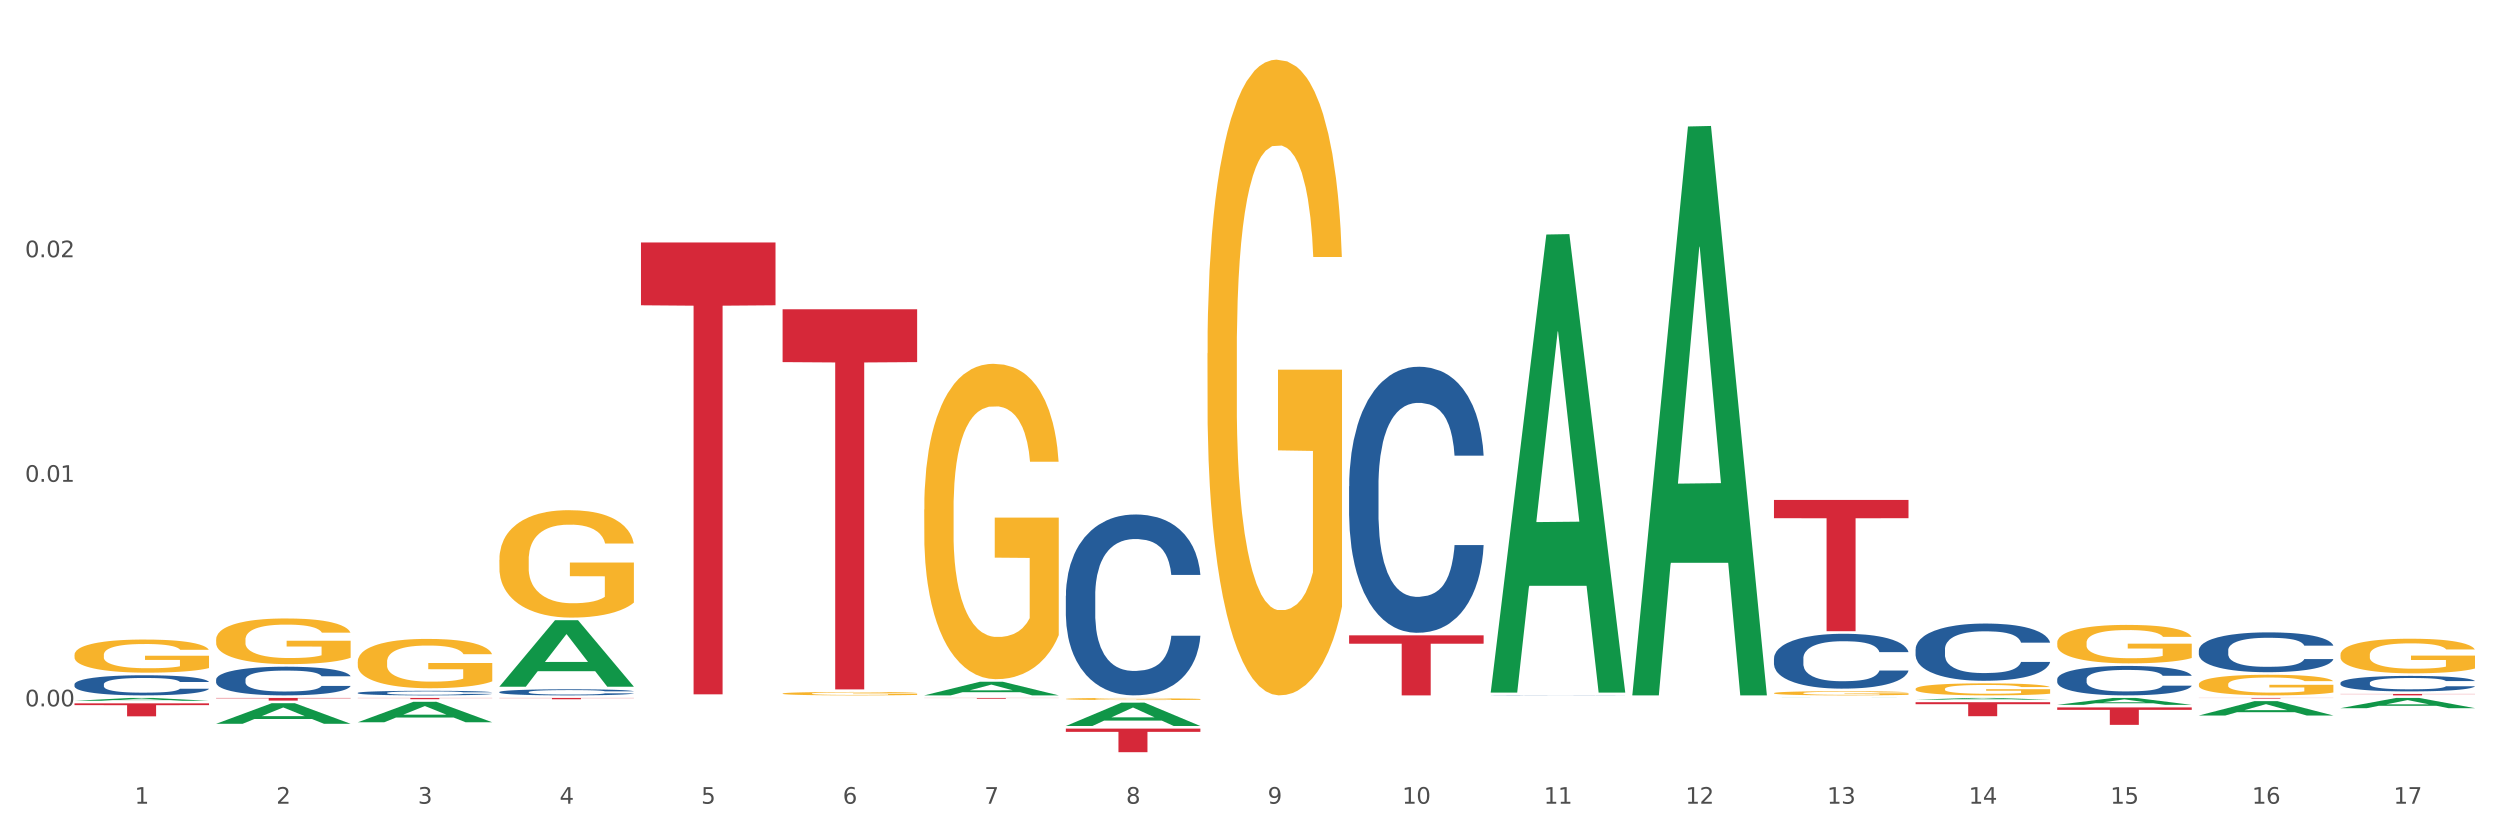 <?xml version="1.0" encoding="utf-8" standalone="no"?>
<!DOCTYPE svg PUBLIC "-//W3C//DTD SVG 1.1//EN"
  "http://www.w3.org/Graphics/SVG/1.1/DTD/svg11.dtd">
<svg xmlns:xlink="http://www.w3.org/1999/xlink" width="1080pt" height="360pt" viewBox="0 0 1080 360" xmlns="http://www.w3.org/2000/svg" version="1.1">
 <rect x="0" y="0" width="1080" height="360" fill="#333333" stroke="none"/>
 <defs>
  <style type="text/css">*{stroke-linejoin: round; stroke-linecap: butt}</style>
 </defs>
 <g id="figure_1">
  <g id="patch_1">
   <path d="M 0 360 
L 1080 360 
L 1080 0 
L 0 0 
z
" style="fill: #ffffff; stroke: #ffffff; stroke-linejoin: miter"/>
  </g>
  <g id="axes_1">
   <g id="matplotlib.axis_1">
    <g id="xtick_1">
     <g id="text_1">
      <!-- 1 -->
      <g style="fill: #4d4d4d" transform="translate(58.182 347.204) scale(0.096 -0.096)">
       <defs>
        <path id="DejaVuSans-31" d="M 794 531 
L 1825 531 
L 1825 4091 
L 703 3866 
L 703 4441 
L 1819 4666 
L 2450 4666 
L 2450 531 
L 3481 531 
L 3481 0 
L 794 0 
L 794 531 
z
" transform="scale(0.016)"/>
       </defs>
       <use xlink:href="#DejaVuSans-31"/>
      </g>
     </g>
    </g>
    <g id="xtick_2">
     <g id="text_2">
      <!-- 2 -->
      <g style="fill: #4d4d4d" transform="translate(119.364 347.204) scale(0.096 -0.096)">
       <defs>
        <path id="DejaVuSans-32" d="M 1228 531 
L 3431 531 
L 3431 0 
L 469 0 
L 469 531 
Q 828 903 1448 1529 
Q 2069 2156 2228 2338 
Q 2531 2678 2651 2914 
Q 2772 3150 2772 3378 
Q 2772 3750 2511 3984 
Q 2250 4219 1831 4219 
Q 1534 4219 1204 4116 
Q 875 4013 500 3803 
L 500 4441 
Q 881 4594 1212 4672 
Q 1544 4750 1819 4750 
Q 2544 4750 2975 4387 
Q 3406 4025 3406 3419 
Q 3406 3131 3298 2873 
Q 3191 2616 2906 2266 
Q 2828 2175 2409 1742 
Q 1991 1309 1228 531 
z
" transform="scale(0.016)"/>
       </defs>
       <use xlink:href="#DejaVuSans-32"/>
      </g>
     </g>
    </g>
    <g id="xtick_3">
     <g id="text_3">
      <!-- 3 -->
      <g style="fill: #4d4d4d" transform="translate(180.545 347.204) scale(0.096 -0.096)">
       <defs>
        <path id="DejaVuSans-33" d="M 2597 2516 
Q 3050 2419 3304 2112 
Q 3559 1806 3559 1356 
Q 3559 666 3084 287 
Q 2609 -91 1734 -91 
Q 1441 -91 1130 -33 
Q 819 25 488 141 
L 488 750 
Q 750 597 1062 519 
Q 1375 441 1716 441 
Q 2309 441 2620 675 
Q 2931 909 2931 1356 
Q 2931 1769 2642 2001 
Q 2353 2234 1838 2234 
L 1294 2234 
L 1294 2753 
L 1863 2753 
Q 2328 2753 2575 2939 
Q 2822 3125 2822 3475 
Q 2822 3834 2567 4026 
Q 2313 4219 1838 4219 
Q 1578 4219 1281 4162 
Q 984 4106 628 3988 
L 628 4550 
Q 988 4650 1302 4700 
Q 1616 4750 1894 4750 
Q 2613 4750 3031 4423 
Q 3450 4097 3450 3541 
Q 3450 3153 3228 2886 
Q 3006 2619 2597 2516 
z
" transform="scale(0.016)"/>
       </defs>
       <use xlink:href="#DejaVuSans-33"/>
      </g>
     </g>
    </g>
    <g id="xtick_4">
     <g id="text_4">
      <!-- 4 -->
      <g style="fill: #4d4d4d" transform="translate(241.726 347.204) scale(0.096 -0.096)">
       <defs>
        <path id="DejaVuSans-34" d="M 2419 4116 
L 825 1625 
L 2419 1625 
L 2419 4116 
z
M 2253 4666 
L 3047 4666 
L 3047 1625 
L 3713 1625 
L 3713 1100 
L 3047 1100 
L 3047 0 
L 2419 0 
L 2419 1100 
L 313 1100 
L 313 1709 
L 2253 4666 
z
" transform="scale(0.016)"/>
       </defs>
       <use xlink:href="#DejaVuSans-34"/>
      </g>
     </g>
    </g>
    <g id="xtick_5">
     <g id="text_5">
      <!-- 5 -->
      <g style="fill: #4d4d4d" transform="translate(302.908 347.204) scale(0.096 -0.096)">
       <defs>
        <path id="DejaVuSans-35" d="M 691 4666 
L 3169 4666 
L 3169 4134 
L 1269 4134 
L 1269 2991 
Q 1406 3038 1543 3061 
Q 1681 3084 1819 3084 
Q 2600 3084 3056 2656 
Q 3513 2228 3513 1497 
Q 3513 744 3044 326 
Q 2575 -91 1722 -91 
Q 1428 -91 1123 -41 
Q 819 9 494 109 
L 494 744 
Q 775 591 1075 516 
Q 1375 441 1709 441 
Q 2250 441 2565 725 
Q 2881 1009 2881 1497 
Q 2881 1984 2565 2268 
Q 2250 2553 1709 2553 
Q 1456 2553 1204 2497 
Q 953 2441 691 2322 
L 691 4666 
z
" transform="scale(0.016)"/>
       </defs>
       <use xlink:href="#DejaVuSans-35"/>
      </g>
     </g>
    </g>
    <g id="xtick_6">
     <g id="text_6">
      <!-- 6 -->
      <g style="fill: #4d4d4d" transform="translate(364.089 347.204) scale(0.096 -0.096)">
       <defs>
        <path id="DejaVuSans-36" d="M 2113 2584 
Q 1688 2584 1439 2293 
Q 1191 2003 1191 1497 
Q 1191 994 1439 701 
Q 1688 409 2113 409 
Q 2538 409 2786 701 
Q 3034 994 3034 1497 
Q 3034 2003 2786 2293 
Q 2538 2584 2113 2584 
z
M 3366 4563 
L 3366 3988 
Q 3128 4100 2886 4159 
Q 2644 4219 2406 4219 
Q 1781 4219 1451 3797 
Q 1122 3375 1075 2522 
Q 1259 2794 1537 2939 
Q 1816 3084 2150 3084 
Q 2853 3084 3261 2657 
Q 3669 2231 3669 1497 
Q 3669 778 3244 343 
Q 2819 -91 2113 -91 
Q 1303 -91 875 529 
Q 447 1150 447 2328 
Q 447 3434 972 4092 
Q 1497 4750 2381 4750 
Q 2619 4750 2861 4703 
Q 3103 4656 3366 4563 
z
" transform="scale(0.016)"/>
       </defs>
       <use xlink:href="#DejaVuSans-36"/>
      </g>
     </g>
    </g>
    <g id="xtick_7">
     <g id="text_7">
      <!-- 7 -->
      <g style="fill: #4d4d4d" transform="translate(425.271 347.204) scale(0.096 -0.096)">
       <defs>
        <path id="DejaVuSans-37" d="M 525 4666 
L 3525 4666 
L 3525 4397 
L 1831 0 
L 1172 0 
L 2766 4134 
L 525 4134 
L 525 4666 
z
" transform="scale(0.016)"/>
       </defs>
       <use xlink:href="#DejaVuSans-37"/>
      </g>
     </g>
    </g>
    <g id="xtick_8">
     <g id="text_8">
      <!-- 8 -->
      <g style="fill: #4d4d4d" transform="translate(486.452 347.204) scale(0.096 -0.096)">
       <defs>
        <path id="DejaVuSans-38" d="M 2034 2216 
Q 1584 2216 1326 1975 
Q 1069 1734 1069 1313 
Q 1069 891 1326 650 
Q 1584 409 2034 409 
Q 2484 409 2743 651 
Q 3003 894 3003 1313 
Q 3003 1734 2745 1975 
Q 2488 2216 2034 2216 
z
M 1403 2484 
Q 997 2584 770 2862 
Q 544 3141 544 3541 
Q 544 4100 942 4425 
Q 1341 4750 2034 4750 
Q 2731 4750 3128 4425 
Q 3525 4100 3525 3541 
Q 3525 3141 3298 2862 
Q 3072 2584 2669 2484 
Q 3125 2378 3379 2068 
Q 3634 1759 3634 1313 
Q 3634 634 3220 271 
Q 2806 -91 2034 -91 
Q 1263 -91 848 271 
Q 434 634 434 1313 
Q 434 1759 690 2068 
Q 947 2378 1403 2484 
z
M 1172 3481 
Q 1172 3119 1398 2916 
Q 1625 2713 2034 2713 
Q 2441 2713 2670 2916 
Q 2900 3119 2900 3481 
Q 2900 3844 2670 4047 
Q 2441 4250 2034 4250 
Q 1625 4250 1398 4047 
Q 1172 3844 1172 3481 
z
" transform="scale(0.016)"/>
       </defs>
       <use xlink:href="#DejaVuSans-38"/>
      </g>
     </g>
    </g>
    <g id="xtick_9">
     <g id="text_9">
      <!-- 9 -->
      <g style="fill: #4d4d4d" transform="translate(547.634 347.204) scale(0.096 -0.096)">
       <defs>
        <path id="DejaVuSans-39" d="M 703 97 
L 703 672 
Q 941 559 1184 500 
Q 1428 441 1663 441 
Q 2288 441 2617 861 
Q 2947 1281 2994 2138 
Q 2813 1869 2534 1725 
Q 2256 1581 1919 1581 
Q 1219 1581 811 2004 
Q 403 2428 403 3163 
Q 403 3881 828 4315 
Q 1253 4750 1959 4750 
Q 2769 4750 3195 4129 
Q 3622 3509 3622 2328 
Q 3622 1225 3098 567 
Q 2575 -91 1691 -91 
Q 1453 -91 1209 -44 
Q 966 3 703 97 
z
M 1959 2075 
Q 2384 2075 2632 2365 
Q 2881 2656 2881 3163 
Q 2881 3666 2632 3958 
Q 2384 4250 1959 4250 
Q 1534 4250 1286 3958 
Q 1038 3666 1038 3163 
Q 1038 2656 1286 2365 
Q 1534 2075 1959 2075 
z
" transform="scale(0.016)"/>
       </defs>
       <use xlink:href="#DejaVuSans-39"/>
      </g>
     </g>
    </g>
    <g id="xtick_10">
     <g id="text_10">
      <!-- 10 -->
      <g style="fill: #4d4d4d" transform="translate(605.761 347.204) scale(0.096 -0.096)">
       <defs>
        <path id="DejaVuSans-30" d="M 2034 4250 
Q 1547 4250 1301 3770 
Q 1056 3291 1056 2328 
Q 1056 1369 1301 889 
Q 1547 409 2034 409 
Q 2525 409 2770 889 
Q 3016 1369 3016 2328 
Q 3016 3291 2770 3770 
Q 2525 4250 2034 4250 
z
M 2034 4750 
Q 2819 4750 3233 4129 
Q 3647 3509 3647 2328 
Q 3647 1150 3233 529 
Q 2819 -91 2034 -91 
Q 1250 -91 836 529 
Q 422 1150 422 2328 
Q 422 3509 836 4129 
Q 1250 4750 2034 4750 
z
" transform="scale(0.016)"/>
       </defs>
       <use xlink:href="#DejaVuSans-31"/>
       <use xlink:href="#DejaVuSans-30" transform="translate(63.623 0)"/>
      </g>
     </g>
    </g>
    <g id="xtick_11">
     <g id="text_11">
      <!-- 11 -->
      <g style="fill: #4d4d4d" transform="translate(666.942 347.204) scale(0.096 -0.096)">
       <use xlink:href="#DejaVuSans-31"/>
       <use xlink:href="#DejaVuSans-31" transform="translate(63.623 0)"/>
      </g>
     </g>
    </g>
    <g id="xtick_12">
     <g id="text_12">
      <!-- 12 -->
      <g style="fill: #4d4d4d" transform="translate(728.124 347.204) scale(0.096 -0.096)">
       <use xlink:href="#DejaVuSans-31"/>
       <use xlink:href="#DejaVuSans-32" transform="translate(63.623 0)"/>
      </g>
     </g>
    </g>
    <g id="xtick_13">
     <g id="text_13">
      <!-- 13 -->
      <g style="fill: #4d4d4d" transform="translate(789.305 347.204) scale(0.096 -0.096)">
       <use xlink:href="#DejaVuSans-31"/>
       <use xlink:href="#DejaVuSans-33" transform="translate(63.623 0)"/>
      </g>
     </g>
    </g>
    <g id="xtick_14">
     <g id="text_14">
      <!-- 14 -->
      <g style="fill: #4d4d4d" transform="translate(850.487 347.204) scale(0.096 -0.096)">
       <use xlink:href="#DejaVuSans-31"/>
       <use xlink:href="#DejaVuSans-34" transform="translate(63.623 0)"/>
      </g>
     </g>
    </g>
    <g id="xtick_15">
     <g id="text_15">
      <!-- 15 -->
      <g style="fill: #4d4d4d" transform="translate(911.668 347.204) scale(0.096 -0.096)">
       <use xlink:href="#DejaVuSans-31"/>
       <use xlink:href="#DejaVuSans-35" transform="translate(63.623 0)"/>
      </g>
     </g>
    </g>
    <g id="xtick_16">
     <g id="text_16">
      <!-- 16 -->
      <g style="fill: #4d4d4d" transform="translate(972.849 347.204) scale(0.096 -0.096)">
       <use xlink:href="#DejaVuSans-31"/>
       <use xlink:href="#DejaVuSans-36" transform="translate(63.623 0)"/>
      </g>
     </g>
    </g>
    <g id="xtick_17">
     <g id="text_17">
      <!-- 17 -->
      <g style="fill: #4d4d4d" transform="translate(1034.031 347.204) scale(0.096 -0.096)">
       <use xlink:href="#DejaVuSans-31"/>
       <use xlink:href="#DejaVuSans-37" transform="translate(63.623 0)"/>
      </g>
     </g>
    </g>
    <g id="xtick_18"/>
    <g id="xtick_19"/>
    <g id="xtick_20"/>
    <g id="xtick_21"/>
    <g id="xtick_22"/>
    <g id="xtick_23"/>
    <g id="xtick_24"/>
    <g id="xtick_25"/>
    <g id="xtick_26"/>
    <g id="xtick_27"/>
    <g id="xtick_28"/>
    <g id="xtick_29"/>
    <g id="xtick_30"/>
    <g id="xtick_31"/>
    <g id="xtick_32"/>
    <g id="xtick_33"/>
   </g>
   <g id="matplotlib.axis_2">
    <g id="ytick_1">
     <g id="text_18">
      <!-- 0.00 -->
      <g style="fill: #4d4d4d" transform="translate(10.8 305.153) scale(0.096 -0.096)">
       <defs>
        <path id="DejaVuSans-2e" d="M 684 794 
L 1344 794 
L 1344 0 
L 684 0 
L 684 794 
z
" transform="scale(0.016)"/>
       </defs>
       <use xlink:href="#DejaVuSans-30"/>
       <use xlink:href="#DejaVuSans-2e" transform="translate(63.623 0)"/>
       <use xlink:href="#DejaVuSans-30" transform="translate(95.41 0)"/>
       <use xlink:href="#DejaVuSans-30" transform="translate(159.033 0)"/>
      </g>
     </g>
    </g>
    <g id="ytick_2">
     <g id="text_19">
      <!-- 0.01 -->
      <g style="fill: #4d4d4d" transform="translate(10.8 208.142) scale(0.096 -0.096)">
       <use xlink:href="#DejaVuSans-30"/>
       <use xlink:href="#DejaVuSans-2e" transform="translate(63.623 0)"/>
       <use xlink:href="#DejaVuSans-30" transform="translate(95.41 0)"/>
       <use xlink:href="#DejaVuSans-31" transform="translate(159.033 0)"/>
      </g>
     </g>
    </g>
    <g id="ytick_3">
     <g id="text_20">
      <!-- 0.02 -->
      <g style="fill: #4d4d4d" transform="translate(10.8 111.131) scale(0.096 -0.096)">
       <use xlink:href="#DejaVuSans-30"/>
       <use xlink:href="#DejaVuSans-2e" transform="translate(63.623 0)"/>
       <use xlink:href="#DejaVuSans-30" transform="translate(95.41 0)"/>
       <use xlink:href="#DejaVuSans-32" transform="translate(159.033 0)"/>
      </g>
     </g>
    </g>
    <g id="ytick_4"/>
    <g id="ytick_5"/>
    <g id="ytick_6"/>
   </g>
   <g id="PolyCollection_1">
    <path d="M 643.989 298.821 
L 644.049 298.635 
L 668.017 101.313 
L 677.964 101.127 
L 702.112 299.193 
L 690.607 299.193 
L 685.394 253.071 
L 660.647 253.071 
L 660.467 253.814 
L 655.434 299.193 
L 643.989 299.193 
L 643.989 298.821 
L 663.763 225.546 
L 682.278 225.36 
L 673.11 143.344 
L 672.99 142.972 
L 672.871 143.53 
L 663.703 225.36 
L 663.763 225.546 
L 643.989 298.821 
z
" clip-path="url(#pe996269571)" style="fill: #109648"/>
    <path d="M 827.533 302.26 
L 827.593 302.259 
L 851.561 301.507 
L 861.508 301.506 
L 885.656 302.261 
L 874.151 302.261 
L 868.938 302.085 
L 844.191 302.085 
L 844.011 302.088 
L 838.978 302.261 
L 827.533 302.261 
L 827.533 302.26 
L 847.307 301.98 
L 865.822 301.98 
L 856.654 301.667 
L 856.535 301.666 
L 856.415 301.668 
L 847.247 301.98 
L 847.307 301.98 
L 827.533 302.26 
z
" clip-path="url(#pe996269571)" style="fill: #109648"/>
    <path d="M 766.352 301.526 
L 766.412 301.525 
L 790.38 301.506 
L 800.327 301.506 
L 824.474 301.526 
L 812.97 301.526 
L 807.757 301.521 
L 783.01 301.521 
L 782.83 301.521 
L 777.797 301.526 
L 766.352 301.526 
L 766.352 301.526 
L 786.126 301.518 
L 804.641 301.518 
L 795.473 301.51 
L 795.353 301.51 
L 795.233 301.51 
L 786.066 301.518 
L 786.126 301.518 
L 766.352 301.526 
z
" clip-path="url(#pe996269571)" style="fill: #109648"/>
    <path d="M 888.715 304.494 
L 888.775 304.492 
L 912.743 301.509 
L 922.689 301.506 
L 946.837 304.5 
L 935.333 304.5 
L 930.12 303.803 
L 905.373 303.803 
L 905.193 303.814 
L 900.16 304.5 
L 888.715 304.5 
L 888.715 304.494 
L 908.488 303.387 
L 927.004 303.384 
L 917.836 302.144 
L 917.716 302.139 
L 917.596 302.147 
L 908.428 303.384 
L 908.488 303.387 
L 888.715 304.494 
z
" clip-path="url(#pe996269571)" style="fill: #109648"/>
    <path d="M 949.896 309.089 
L 949.956 309.083 
L 973.924 302.901 
L 983.871 302.895 
L 1008.019 309.101 
L 996.514 309.101 
L 991.301 307.656 
L 966.554 307.656 
L 966.374 307.679 
L 961.341 309.101 
L 949.896 309.101 
L 949.896 309.089 
L 969.67 306.793 
L 988.185 306.788 
L 979.017 304.218 
L 978.897 304.206 
L 978.778 304.224 
L 969.61 306.788 
L 969.67 306.793 
L 949.896 309.089 
z
" clip-path="url(#pe996269571)" style="fill: #109648"/>
    <path d="M 1011.078 305.92 
L 1011.138 305.916 
L 1035.106 301.51 
L 1045.052 301.506 
L 1069.2 305.928 
L 1057.695 305.928 
L 1052.482 304.898 
L 1027.735 304.898 
L 1027.556 304.915 
L 1022.522 305.928 
L 1011.078 305.928 
L 1011.078 305.92 
L 1030.851 304.284 
L 1049.366 304.28 
L 1040.199 302.449 
L 1040.079 302.44 
L 1039.959 302.453 
L 1030.791 304.28 
L 1030.851 304.284 
L 1011.078 305.92 
z
" clip-path="url(#pe996269571)" style="fill: #109648"/>
    <path d="M 827.533 303.364 
L 885.656 303.364 
L 885.656 304.204 
L 862.792 304.21 
L 862.792 309.41 
L 850.259 309.41 
L 850.259 304.21 
L 827.533 304.204 
L 827.533 303.37 
L 827.533 303.364 
z
" clip-path="url(#pe996269571)" style="fill: #d62839"/>
    <path d="M 705.171 299.941 
L 705.23 299.71 
L 729.198 54.641 
L 739.145 54.41 
L 763.293 300.403 
L 751.788 300.403 
L 746.575 243.12 
L 721.828 243.12 
L 721.649 244.044 
L 716.615 300.403 
L 705.171 300.403 
L 705.171 299.941 
L 724.944 208.935 
L 743.459 208.704 
L 734.292 106.842 
L 734.172 106.38 
L 734.052 107.073 
L 724.884 208.704 
L 724.944 208.935 
L 705.171 299.941 
z
" clip-path="url(#pe996269571)" style="fill: #109648"/>
    <path d="M 215.719 301.506 
L 273.842 301.506 
L 273.842 301.587 
L 250.978 301.588 
L 250.978 302.091 
L 238.445 302.091 
L 238.445 301.588 
L 215.719 301.587 
L 215.719 301.507 
L 215.719 301.506 
z
" clip-path="url(#pe996269571)" style="fill: #d62839"/>
    <path d="M 276.901 104.752 
L 335.023 104.752 
L 335.023 131.88 
L 312.16 132.064 
L 312.16 299.964 
L 299.626 299.964 
L 299.626 132.064 
L 276.901 131.88 
L 276.901 104.936 
L 276.901 104.752 
z
" clip-path="url(#pe996269571)" style="fill: #d62839"/>
    <path d="M 399.263 301.506 
L 457.386 301.506 
L 457.386 301.554 
L 434.523 301.554 
L 434.523 301.85 
L 421.989 301.85 
L 421.989 301.554 
L 399.263 301.554 
L 399.263 301.507 
L 399.263 301.506 
z
" clip-path="url(#pe996269571)" style="fill: #d62839"/>
    <path d="M 766.352 215.966 
L 824.474 215.966 
L 824.474 223.849 
L 801.611 223.902 
L 801.611 272.687 
L 789.078 272.687 
L 789.078 223.902 
L 766.352 223.849 
L 766.352 216.02 
L 766.352 215.966 
z
" clip-path="url(#pe996269571)" style="fill: #d62839"/>
    <path d="M 582.808 274.474 
L 640.93 274.474 
L 640.93 278.078 
L 618.067 278.102 
L 618.067 300.403 
L 605.533 300.403 
L 605.533 278.102 
L 582.808 278.078 
L 582.808 274.499 
L 582.808 274.474 
z
" clip-path="url(#pe996269571)" style="fill: #d62839"/>
    <path d="M 93.356 301.506 
L 151.479 301.506 
L 151.479 301.668 
L 128.615 301.669 
L 128.615 302.668 
L 116.082 302.668 
L 116.082 301.669 
L 93.356 301.668 
L 93.356 301.507 
L 93.356 301.506 
z
" clip-path="url(#pe996269571)" style="fill: #d62839"/>
    <path d="M 154.538 301.506 
L 212.66 301.506 
L 212.66 301.583 
L 189.797 301.584 
L 189.797 302.06 
L 177.263 302.06 
L 177.263 301.584 
L 154.538 301.583 
L 154.538 301.507 
L 154.538 301.506 
z
" clip-path="url(#pe996269571)" style="fill: #d62839"/>
    <path d="M 888.715 305.603 
L 946.837 305.603 
L 946.837 306.65 
L 923.974 306.658 
L 923.974 313.14 
L 911.44 313.14 
L 911.44 306.658 
L 888.715 306.65 
L 888.715 305.61 
L 888.715 305.603 
z
" clip-path="url(#pe996269571)" style="fill: #d62839"/>
    <path d="M 338.082 133.606 
L 396.204 133.606 
L 396.204 156.427 
L 373.341 156.581 
L 373.341 297.826 
L 360.808 297.826 
L 360.808 156.581 
L 338.082 156.427 
L 338.082 133.76 
L 338.082 133.606 
z
" clip-path="url(#pe996269571)" style="fill: #d62839"/>
    <path d="M 460.445 314.747 
L 518.567 314.747 
L 518.567 316.164 
L 495.704 316.174 
L 495.704 324.95 
L 483.17 324.95 
L 483.17 316.174 
L 460.445 316.164 
L 460.445 314.756 
L 460.445 314.747 
z
" clip-path="url(#pe996269571)" style="fill: #d62839"/>
    <path d="M 766.352 299.431 
L 766.421 299.43 
L 766.421 299.37 
L 766.558 299.319 
L 767.244 299.196 
L 768.273 299.093 
L 769.028 299.039 
L 769.783 298.994 
L 770.675 298.95 
L 771.773 298.904 
L 773.763 298.836 
L 774.998 298.801 
L 776.508 298.765 
L 779.253 298.712 
L 781.243 298.682 
L 783.301 298.658 
L 786.664 298.628 
L 788.86 298.615 
L 791.193 298.605 
L 794.006 298.598 
L 796.134 298.597 
L 800.8 298.602 
L 804.78 298.616 
L 806.701 298.628 
L 809.172 298.648 
L 810.476 298.661 
L 812.603 298.687 
L 814.799 298.722 
L 816.308 298.752 
L 818.573 298.808 
L 820.288 298.864 
L 821.867 298.933 
L 822.69 298.981 
L 823.308 299.026 
L 823.857 299.077 
L 824.406 299.158 
L 812.054 299.158 
L 811.574 299.1 
L 810.819 299.045 
L 809.721 298.993 
L 808.76 298.96 
L 807.113 298.918 
L 805.603 298.892 
L 804.025 298.872 
L 802.104 298.856 
L 800.594 298.847 
L 798.467 298.841 
L 794.281 298.842 
L 791.467 298.856 
L 789.546 298.872 
L 788.311 298.887 
L 787.213 298.904 
L 785.978 298.927 
L 784.537 298.961 
L 783.507 298.993 
L 782.478 299.032 
L 781.655 299.072 
L 780.9 299.118 
L 780.282 299.167 
L 779.802 299.219 
L 779.39 299.281 
L 779.047 299.385 
L 779.047 299.611 
L 779.184 299.662 
L 779.527 299.73 
L 779.939 299.781 
L 780.625 299.842 
L 781.243 299.884 
L 782.409 299.943 
L 783.713 299.992 
L 784.743 300.024 
L 785.772 300.05 
L 787.556 300.086 
L 789.546 300.116 
L 791.262 300.134 
L 793.595 300.151 
L 795.173 300.157 
L 796.545 300.161 
L 799.908 300.161 
L 802.31 300.156 
L 804.986 300.144 
L 807.044 300.129 
L 808.76 300.111 
L 810.681 300.082 
L 811.917 300.053 
L 811.917 299.709 
L 796.82 299.707 
L 796.82 299.478 
L 824.474 299.478 
L 824.474 300.151 
L 823.308 300.185 
L 822.004 300.217 
L 820.632 300.245 
L 818.573 300.279 
L 816.103 300.312 
L 813.907 300.336 
L 811.574 300.355 
L 808.829 300.374 
L 805.26 300.39 
L 803.064 300.397 
L 800.32 300.402 
L 797.094 300.403 
L 794.281 300.4 
L 791.536 300.392 
L 788.654 300.377 
L 785.84 300.355 
L 783.713 300.334 
L 781.586 300.308 
L 779.321 300.273 
L 777.537 300.24 
L 776.165 300.21 
L 774.655 300.172 
L 773.008 300.123 
L 771.773 300.078 
L 770.675 300.032 
L 769.509 299.973 
L 768.685 299.921 
L 767.862 299.857 
L 767.381 299.809 
L 766.832 299.735 
L 766.421 299.631 
L 766.352 299.431 
z
" clip-path="url(#pe996269571)" style="fill: #f7b32b"/>
    <path d="M 949.896 295.612 
L 949.965 295.604 
L 949.965 295.311 
L 950.102 295.059 
L 950.788 294.449 
L 951.818 293.945 
L 952.572 293.676 
L 953.327 293.457 
L 954.219 293.237 
L 955.317 293.009 
L 957.307 292.676 
L 958.543 292.505 
L 960.052 292.326 
L 962.797 292.066 
L 964.787 291.919 
L 966.846 291.797 
L 970.208 291.651 
L 972.404 291.586 
L 974.737 291.537 
L 977.551 291.505 
L 979.678 291.497 
L 984.344 291.521 
L 988.324 291.594 
L 990.246 291.651 
L 992.716 291.749 
L 994.02 291.814 
L 996.147 291.944 
L 998.343 292.115 
L 999.853 292.261 
L 1002.117 292.538 
L 1003.833 292.814 
L 1005.411 293.156 
L 1006.234 293.392 
L 1006.852 293.611 
L 1007.401 293.864 
L 1007.95 294.262 
L 995.598 294.262 
L 995.118 293.977 
L 994.363 293.709 
L 993.265 293.449 
L 992.304 293.286 
L 990.657 293.083 
L 989.148 292.952 
L 987.569 292.855 
L 985.648 292.774 
L 984.138 292.733 
L 982.011 292.7 
L 977.825 292.708 
L 975.012 292.774 
L 973.09 292.855 
L 971.855 292.928 
L 970.757 293.009 
L 969.522 293.123 
L 968.081 293.294 
L 967.052 293.449 
L 966.022 293.644 
L 965.199 293.839 
L 964.444 294.067 
L 963.826 294.311 
L 963.346 294.563 
L 962.934 294.872 
L 962.591 295.385 
L 962.591 296.499 
L 962.728 296.751 
L 963.072 297.085 
L 963.483 297.337 
L 964.169 297.638 
L 964.787 297.841 
L 965.954 298.134 
L 967.257 298.378 
L 968.287 298.532 
L 969.316 298.663 
L 971.1 298.842 
L 973.09 298.988 
L 974.806 299.077 
L 977.139 299.159 
L 978.717 299.191 
L 980.09 299.208 
L 983.452 299.208 
L 985.854 299.183 
L 988.53 299.126 
L 990.589 299.053 
L 992.304 298.964 
L 994.226 298.817 
L 995.461 298.679 
L 995.461 296.979 
L 980.364 296.971 
L 980.364 295.84 
L 1008.019 295.84 
L 1008.019 299.159 
L 1006.852 299.33 
L 1005.548 299.484 
L 1004.176 299.622 
L 1002.117 299.793 
L 999.647 299.956 
L 997.451 300.07 
L 995.118 300.167 
L 992.373 300.257 
L 988.805 300.338 
L 986.609 300.371 
L 983.864 300.395 
L 980.639 300.403 
L 977.825 300.387 
L 975.08 300.346 
L 972.198 300.273 
L 969.385 300.167 
L 967.257 300.062 
L 965.13 299.931 
L 962.866 299.761 
L 961.082 299.598 
L 959.709 299.452 
L 958.199 299.264 
L 956.553 299.02 
L 955.317 298.801 
L 954.219 298.573 
L 953.053 298.28 
L 952.229 298.028 
L 951.406 297.711 
L 950.926 297.475 
L 950.377 297.109 
L 949.965 296.597 
L 949.896 295.612 
z
" clip-path="url(#pe996269571)" style="fill: #f7b32b"/>
    <path d="M 1011.078 282.835 
L 1011.146 282.821 
L 1011.146 282.329 
L 1011.284 281.906 
L 1011.97 280.881 
L 1012.999 280.034 
L 1013.754 279.583 
L 1014.509 279.214 
L 1015.401 278.845 
L 1016.499 278.463 
L 1018.489 277.902 
L 1019.724 277.616 
L 1021.234 277.315 
L 1023.978 276.878 
L 1025.969 276.632 
L 1028.027 276.427 
L 1031.39 276.181 
L 1033.585 276.072 
L 1035.919 275.99 
L 1038.732 275.935 
L 1040.859 275.921 
L 1045.526 275.962 
L 1049.506 276.085 
L 1051.427 276.181 
L 1053.897 276.345 
L 1055.201 276.454 
L 1057.328 276.673 
L 1059.524 276.96 
L 1061.034 277.206 
L 1063.299 277.67 
L 1065.014 278.135 
L 1066.592 278.709 
L 1067.416 279.105 
L 1068.033 279.474 
L 1068.582 279.897 
L 1069.131 280.567 
L 1056.78 280.567 
L 1056.299 280.089 
L 1055.544 279.638 
L 1054.446 279.201 
L 1053.486 278.927 
L 1051.839 278.586 
L 1050.329 278.367 
L 1048.751 278.203 
L 1046.829 278.066 
L 1045.32 277.998 
L 1043.192 277.943 
L 1039.007 277.957 
L 1036.193 278.066 
L 1034.272 278.203 
L 1033.037 278.326 
L 1031.939 278.463 
L 1030.703 278.654 
L 1029.262 278.941 
L 1028.233 279.201 
L 1027.204 279.528 
L 1026.38 279.856 
L 1025.625 280.239 
L 1025.008 280.649 
L 1024.527 281.072 
L 1024.116 281.592 
L 1023.773 282.452 
L 1023.773 284.324 
L 1023.91 284.748 
L 1024.253 285.308 
L 1024.665 285.732 
L 1025.351 286.237 
L 1025.969 286.579 
L 1027.135 287.071 
L 1028.439 287.481 
L 1029.468 287.74 
L 1030.498 287.959 
L 1032.282 288.26 
L 1034.272 288.505 
L 1035.987 288.656 
L 1038.32 288.792 
L 1039.899 288.847 
L 1041.271 288.874 
L 1044.634 288.874 
L 1047.035 288.833 
L 1049.712 288.738 
L 1051.77 288.615 
L 1053.486 288.464 
L 1055.407 288.219 
L 1056.642 287.986 
L 1056.642 285.131 
L 1041.546 285.117 
L 1041.546 283.218 
L 1069.2 283.218 
L 1069.2 288.792 
L 1068.033 289.079 
L 1066.73 289.339 
L 1065.357 289.571 
L 1063.299 289.858 
L 1060.828 290.131 
L 1058.632 290.323 
L 1056.299 290.487 
L 1053.554 290.637 
L 1049.986 290.774 
L 1047.79 290.828 
L 1045.045 290.869 
L 1041.82 290.883 
L 1039.007 290.856 
L 1036.262 290.787 
L 1033.38 290.664 
L 1030.566 290.487 
L 1028.439 290.309 
L 1026.312 290.09 
L 1024.047 289.803 
L 1022.263 289.53 
L 1020.891 289.284 
L 1019.381 288.97 
L 1017.734 288.56 
L 1016.499 288.191 
L 1015.401 287.809 
L 1014.234 287.317 
L 1013.411 286.893 
L 1012.587 286.36 
L 1012.107 285.964 
L 1011.558 285.349 
L 1011.146 284.488 
L 1011.078 282.835 
z
" clip-path="url(#pe996269571)" style="fill: #f7b32b"/>
    <path d="M 32.175 282.897 
L 32.244 282.884 
L 32.244 282.414 
L 32.381 282.008 
L 33.067 281.028 
L 34.096 280.217 
L 34.851 279.786 
L 35.606 279.433 
L 36.498 279.08 
L 37.596 278.714 
L 39.586 278.178 
L 40.821 277.903 
L 42.331 277.615 
L 45.076 277.197 
L 47.066 276.962 
L 49.124 276.766 
L 52.487 276.53 
L 54.683 276.426 
L 57.016 276.347 
L 59.829 276.295 
L 61.957 276.282 
L 66.623 276.321 
L 70.603 276.439 
L 72.524 276.53 
L 74.995 276.687 
L 76.299 276.792 
L 78.426 277.001 
L 80.622 277.276 
L 82.131 277.511 
L 84.396 277.955 
L 86.111 278.4 
L 87.69 278.949 
L 88.513 279.328 
L 89.131 279.681 
L 89.68 280.086 
L 90.229 280.727 
L 77.877 280.727 
L 77.397 280.27 
L 76.642 279.838 
L 75.544 279.42 
L 74.583 279.158 
L 72.936 278.831 
L 71.426 278.622 
L 69.848 278.465 
L 67.927 278.335 
L 66.417 278.269 
L 64.29 278.217 
L 60.104 278.23 
L 57.29 278.335 
L 55.369 278.465 
L 54.134 278.583 
L 53.036 278.714 
L 51.801 278.897 
L 50.36 279.171 
L 49.33 279.42 
L 48.301 279.733 
L 47.478 280.047 
L 46.723 280.413 
L 46.105 280.806 
L 45.625 281.211 
L 45.213 281.708 
L 44.87 282.531 
L 44.87 284.323 
L 45.007 284.728 
L 45.35 285.264 
L 45.762 285.669 
L 46.448 286.153 
L 47.066 286.48 
L 48.232 286.95 
L 49.536 287.343 
L 50.566 287.591 
L 51.595 287.8 
L 53.379 288.088 
L 55.369 288.323 
L 57.085 288.467 
L 59.418 288.598 
L 60.996 288.65 
L 62.368 288.676 
L 65.731 288.676 
L 68.133 288.637 
L 70.809 288.546 
L 72.868 288.428 
L 74.583 288.284 
L 76.504 288.049 
L 77.74 287.826 
L 77.74 285.094 
L 62.643 285.081 
L 62.643 283.264 
L 90.297 283.264 
L 90.297 288.598 
L 89.131 288.872 
L 87.827 289.121 
L 86.455 289.343 
L 84.396 289.618 
L 81.926 289.879 
L 79.73 290.062 
L 77.397 290.219 
L 74.652 290.363 
L 71.083 290.494 
L 68.887 290.546 
L 66.143 290.585 
L 62.917 290.598 
L 60.104 290.572 
L 57.359 290.507 
L 54.477 290.389 
L 51.663 290.219 
L 49.536 290.049 
L 47.409 289.84 
L 45.144 289.565 
L 43.36 289.304 
L 41.988 289.068 
L 40.478 288.768 
L 38.831 288.376 
L 37.596 288.023 
L 36.498 287.656 
L 35.332 287.186 
L 34.508 286.78 
L 33.685 286.271 
L 33.204 285.891 
L 32.655 285.303 
L 32.244 284.479 
L 32.175 282.897 
z
" clip-path="url(#pe996269571)" style="fill: #f7b32b"/>
    <path d="M 888.715 277.636 
L 888.783 277.62 
L 888.783 277.074 
L 888.921 276.603 
L 889.607 275.465 
L 890.636 274.524 
L 891.391 274.023 
L 892.146 273.613 
L 893.038 273.203 
L 894.136 272.778 
L 896.126 272.156 
L 897.361 271.837 
L 898.871 271.503 
L 901.616 271.017 
L 903.606 270.744 
L 905.664 270.516 
L 909.027 270.243 
L 911.223 270.122 
L 913.556 270.03 
L 916.369 269.97 
L 918.497 269.955 
L 923.163 270 
L 927.143 270.137 
L 929.064 270.243 
L 931.535 270.425 
L 932.838 270.547 
L 934.966 270.789 
L 937.162 271.108 
L 938.671 271.381 
L 940.936 271.898 
L 942.651 272.414 
L 944.23 273.051 
L 945.053 273.491 
L 945.671 273.901 
L 946.22 274.372 
L 946.769 275.116 
L 934.417 275.116 
L 933.936 274.584 
L 933.182 274.083 
L 932.084 273.598 
L 931.123 273.294 
L 929.476 272.915 
L 927.966 272.672 
L 926.388 272.49 
L 924.467 272.338 
L 922.957 272.262 
L 920.83 272.201 
L 916.644 272.216 
L 913.83 272.338 
L 911.909 272.49 
L 910.674 272.626 
L 909.576 272.778 
L 908.341 272.991 
L 906.899 273.309 
L 905.87 273.598 
L 904.841 273.962 
L 904.017 274.326 
L 903.263 274.751 
L 902.645 275.207 
L 902.165 275.677 
L 901.753 276.254 
L 901.41 277.211 
L 901.41 279.29 
L 901.547 279.761 
L 901.89 280.383 
L 902.302 280.854 
L 902.988 281.415 
L 903.606 281.795 
L 904.772 282.341 
L 906.076 282.797 
L 907.105 283.085 
L 908.135 283.328 
L 909.919 283.662 
L 911.909 283.935 
L 913.624 284.102 
L 915.958 284.254 
L 917.536 284.315 
L 918.908 284.345 
L 922.271 284.345 
L 924.672 284.3 
L 927.349 284.193 
L 929.407 284.057 
L 931.123 283.89 
L 933.044 283.616 
L 934.279 283.358 
L 934.279 280.186 
L 919.183 280.171 
L 919.183 278.061 
L 946.837 278.061 
L 946.837 284.254 
L 945.671 284.573 
L 944.367 284.861 
L 942.994 285.119 
L 940.936 285.438 
L 938.465 285.742 
L 936.269 285.954 
L 933.936 286.136 
L 931.191 286.303 
L 927.623 286.455 
L 925.427 286.516 
L 922.682 286.561 
L 919.457 286.577 
L 916.644 286.546 
L 913.899 286.47 
L 911.017 286.334 
L 908.203 286.136 
L 906.076 285.939 
L 903.949 285.696 
L 901.684 285.377 
L 899.9 285.074 
L 898.528 284.8 
L 897.018 284.451 
L 895.371 283.996 
L 894.136 283.586 
L 893.038 283.161 
L 891.871 282.615 
L 891.048 282.144 
L 890.224 281.552 
L 889.744 281.112 
L 889.195 280.429 
L 888.783 279.472 
L 888.715 277.636 
z
" clip-path="url(#pe996269571)" style="fill: #f7b32b"/>
    <path d="M 1011.078 299.793 
L 1069.2 299.793 
L 1069.2 299.878 
L 1046.337 299.879 
L 1046.337 300.403 
L 1033.803 300.403 
L 1033.803 299.879 
L 1011.078 299.878 
L 1011.078 299.794 
L 1011.078 299.793 
z
" clip-path="url(#pe996269571)" style="fill: #d62839"/>
    <path d="M 521.626 152.672 
L 521.695 152.422 
L 521.695 143.392 
L 521.832 135.617 
L 522.518 116.806 
L 523.548 101.255 
L 524.303 92.978 
L 525.057 86.206 
L 525.949 79.434 
L 527.047 72.411 
L 529.037 62.128 
L 530.273 56.861 
L 531.782 51.343 
L 534.527 43.317 
L 536.517 38.802 
L 538.576 35.04 
L 541.938 30.525 
L 544.134 28.518 
L 546.467 27.014 
L 549.281 26.01 
L 551.408 25.759 
L 556.074 26.512 
L 560.054 28.769 
L 561.976 30.525 
L 564.446 33.535 
L 565.75 35.541 
L 567.877 39.554 
L 570.073 44.822 
L 571.583 49.336 
L 573.847 57.864 
L 575.563 66.392 
L 577.141 76.926 
L 577.965 84.2 
L 578.582 90.972 
L 579.131 98.747 
L 579.68 111.037 
L 567.328 111.037 
L 566.848 102.258 
L 566.093 93.982 
L 564.995 85.955 
L 564.034 80.939 
L 562.387 74.669 
L 560.878 70.656 
L 559.299 67.646 
L 557.378 65.138 
L 555.868 63.884 
L 553.741 62.88 
L 549.555 63.131 
L 546.742 65.138 
L 544.82 67.646 
L 543.585 69.903 
L 542.487 72.411 
L 541.252 75.923 
L 539.811 81.19 
L 538.782 85.955 
L 537.752 91.975 
L 536.929 97.995 
L 536.174 105.017 
L 535.556 112.542 
L 535.076 120.317 
L 534.664 129.848 
L 534.321 145.65 
L 534.321 180.011 
L 534.459 187.787 
L 534.802 198.07 
L 535.213 205.846 
L 535.9 215.126 
L 536.517 221.396 
L 537.684 230.426 
L 538.988 237.95 
L 540.017 242.716 
L 541.046 246.729 
L 542.83 252.247 
L 544.82 256.761 
L 546.536 259.52 
L 548.869 262.028 
L 550.447 263.032 
L 551.82 263.533 
L 555.182 263.533 
L 557.584 262.781 
L 560.26 261.025 
L 562.319 258.768 
L 564.034 256.009 
L 565.956 251.494 
L 567.191 247.23 
L 567.191 194.81 
L 552.094 194.559 
L 552.094 159.695 
L 579.749 159.695 
L 579.749 262.028 
L 578.582 267.295 
L 577.278 272.061 
L 575.906 276.325 
L 573.847 281.592 
L 571.377 286.608 
L 569.181 290.12 
L 566.848 293.13 
L 564.103 295.889 
L 560.535 298.397 
L 558.339 299.4 
L 555.594 300.152 
L 552.369 300.403 
L 549.555 299.902 
L 546.81 298.648 
L 543.928 296.39 
L 541.115 293.13 
L 538.988 289.869 
L 536.86 285.856 
L 534.596 280.589 
L 532.812 275.572 
L 531.439 271.058 
L 529.93 265.289 
L 528.283 257.764 
L 527.047 250.992 
L 525.949 243.97 
L 524.783 234.94 
L 523.959 227.165 
L 523.136 217.383 
L 522.656 210.109 
L 522.107 198.823 
L 521.695 183.021 
L 521.626 152.672 
z
" clip-path="url(#pe996269571)" style="fill: #f7b32b"/>
    <path d="M 949.896 301.506 
L 1008.019 301.506 
L 1008.019 301.546 
L 985.155 301.546 
L 985.155 301.792 
L 972.622 301.792 
L 972.622 301.546 
L 949.896 301.546 
L 949.896 301.506 
L 949.896 301.506 
z
" clip-path="url(#pe996269571)" style="fill: #d62839"/>
    <path d="M 399.263 220.122 
L 399.332 219.997 
L 399.332 215.518 
L 399.469 211.66 
L 400.156 202.327 
L 401.185 194.613 
L 401.94 190.506 
L 402.695 187.146 
L 403.587 183.787 
L 404.685 180.303 
L 406.675 175.201 
L 407.91 172.588 
L 409.419 169.85 
L 412.164 165.868 
L 414.154 163.628 
L 416.213 161.762 
L 419.575 159.522 
L 421.771 158.526 
L 424.104 157.78 
L 426.918 157.282 
L 429.045 157.158 
L 433.711 157.531 
L 437.691 158.651 
L 439.613 159.522 
L 442.083 161.015 
L 443.387 162.011 
L 445.514 164.002 
L 447.71 166.615 
L 449.22 168.855 
L 451.484 173.085 
L 453.2 177.316 
L 454.778 182.542 
L 455.602 186.151 
L 456.219 189.511 
L 456.768 193.368 
L 457.317 199.465 
L 444.965 199.465 
L 444.485 195.11 
L 443.73 191.004 
L 442.632 187.022 
L 441.672 184.533 
L 440.025 181.422 
L 438.515 179.431 
L 436.937 177.938 
L 435.015 176.694 
L 433.506 176.072 
L 431.378 175.574 
L 427.192 175.698 
L 424.379 176.694 
L 422.458 177.938 
L 421.222 179.058 
L 420.124 180.303 
L 418.889 182.045 
L 417.448 184.658 
L 416.419 187.022 
L 415.39 190.008 
L 414.566 192.995 
L 413.811 196.479 
L 413.194 200.212 
L 412.713 204.07 
L 412.302 208.798 
L 411.958 216.637 
L 411.958 233.685 
L 412.096 237.542 
L 412.439 242.644 
L 412.851 246.502 
L 413.537 251.106 
L 414.154 254.217 
L 415.321 258.696 
L 416.625 262.429 
L 417.654 264.794 
L 418.683 266.785 
L 420.468 269.522 
L 422.458 271.762 
L 424.173 273.131 
L 426.506 274.375 
L 428.084 274.873 
L 429.457 275.122 
L 432.819 275.122 
L 435.221 274.748 
L 437.897 273.877 
L 439.956 272.758 
L 441.672 271.389 
L 443.593 269.149 
L 444.828 267.034 
L 444.828 241.027 
L 429.731 240.902 
L 429.731 223.606 
L 457.386 223.606 
L 457.386 274.375 
L 456.219 276.988 
L 454.915 279.353 
L 453.543 281.468 
L 451.484 284.081 
L 449.014 286.57 
L 446.818 288.312 
L 444.485 289.805 
L 441.74 291.174 
L 438.172 292.418 
L 435.976 292.916 
L 433.231 293.289 
L 430.006 293.414 
L 427.192 293.165 
L 424.448 292.543 
L 421.565 291.423 
L 418.752 289.805 
L 416.625 288.187 
L 414.497 286.196 
L 412.233 283.583 
L 410.449 281.095 
L 409.076 278.855 
L 407.567 275.993 
L 405.92 272.26 
L 404.685 268.9 
L 403.587 265.416 
L 402.42 260.936 
L 401.597 257.079 
L 400.773 252.226 
L 400.293 248.617 
L 399.744 243.018 
L 399.332 235.178 
L 399.263 220.122 
z
" clip-path="url(#pe996269571)" style="fill: #f7b32b"/>
    <path d="M 460.445 301.934 
L 460.514 301.933 
L 460.514 301.903 
L 460.651 301.877 
L 461.337 301.813 
L 462.366 301.761 
L 463.121 301.733 
L 463.876 301.71 
L 464.768 301.687 
L 465.866 301.663 
L 467.856 301.629 
L 469.091 301.611 
L 470.601 301.592 
L 473.346 301.565 
L 475.336 301.55 
L 477.394 301.538 
L 480.757 301.522 
L 482.953 301.516 
L 485.286 301.51 
L 488.099 301.507 
L 490.227 301.506 
L 494.893 301.509 
L 498.873 301.516 
L 500.794 301.522 
L 503.265 301.532 
L 504.568 301.539 
L 506.696 301.553 
L 508.892 301.57 
L 510.401 301.586 
L 512.666 301.614 
L 514.381 301.643 
L 515.96 301.679 
L 516.783 301.703 
L 517.401 301.726 
L 517.95 301.752 
L 518.499 301.794 
L 506.147 301.794 
L 505.666 301.764 
L 504.912 301.736 
L 503.814 301.709 
L 502.853 301.692 
L 501.206 301.671 
L 499.696 301.658 
L 498.118 301.647 
L 496.197 301.639 
L 494.687 301.635 
L 492.56 301.631 
L 488.374 301.632 
L 485.56 301.639 
L 483.639 301.647 
L 482.404 301.655 
L 481.306 301.663 
L 480.071 301.675 
L 478.63 301.693 
L 477.6 301.709 
L 476.571 301.729 
L 475.747 301.75 
L 474.993 301.773 
L 474.375 301.799 
L 473.895 301.825 
L 473.483 301.857 
L 473.14 301.91 
L 473.14 302.026 
L 473.277 302.052 
L 473.62 302.087 
L 474.032 302.113 
L 474.718 302.145 
L 475.336 302.166 
L 476.502 302.196 
L 477.806 302.221 
L 478.835 302.238 
L 479.865 302.251 
L 481.649 302.27 
L 483.639 302.285 
L 485.354 302.294 
L 487.688 302.303 
L 489.266 302.306 
L 490.638 302.308 
L 494.001 302.308 
L 496.403 302.305 
L 499.079 302.299 
L 501.137 302.292 
L 502.853 302.282 
L 504.774 302.267 
L 506.01 302.253 
L 506.01 302.076 
L 490.913 302.075 
L 490.913 301.958 
L 518.567 301.958 
L 518.567 302.303 
L 517.401 302.32 
L 516.097 302.336 
L 514.724 302.351 
L 512.666 302.369 
L 510.195 302.386 
L 508 302.397 
L 505.666 302.408 
L 502.922 302.417 
L 499.353 302.425 
L 497.157 302.429 
L 494.413 302.431 
L 491.187 302.432 
L 488.374 302.43 
L 485.629 302.426 
L 482.747 302.418 
L 479.933 302.408 
L 477.806 302.397 
L 475.679 302.383 
L 473.414 302.365 
L 471.63 302.348 
L 470.258 302.333 
L 468.748 302.314 
L 467.101 302.288 
L 465.866 302.265 
L 464.768 302.242 
L 463.601 302.211 
L 462.778 302.185 
L 461.955 302.152 
L 461.474 302.128 
L 460.925 302.09 
L 460.514 302.036 
L 460.445 301.934 
z
" clip-path="url(#pe996269571)" style="fill: #f7b32b"/>
    <path d="M 338.082 299.61 
L 338.151 299.609 
L 338.151 299.56 
L 338.288 299.518 
L 338.974 299.417 
L 340.003 299.334 
L 340.758 299.29 
L 341.513 299.253 
L 342.405 299.217 
L 343.503 299.179 
L 345.493 299.124 
L 346.728 299.096 
L 348.238 299.066 
L 350.983 299.023 
L 352.973 298.999 
L 355.032 298.978 
L 358.394 298.954 
L 360.59 298.943 
L 362.923 298.935 
L 365.737 298.93 
L 367.864 298.929 
L 372.53 298.933 
L 376.51 298.945 
L 378.431 298.954 
L 380.902 298.97 
L 382.206 298.981 
L 384.333 299.003 
L 386.529 299.031 
L 388.038 299.055 
L 390.303 299.101 
L 392.019 299.147 
L 393.597 299.203 
L 394.42 299.242 
L 395.038 299.279 
L 395.587 299.32 
L 396.136 299.386 
L 383.784 299.386 
L 383.304 299.339 
L 382.549 299.295 
L 381.451 299.252 
L 380.49 299.225 
L 378.843 299.191 
L 377.334 299.17 
L 375.755 299.153 
L 373.834 299.14 
L 372.324 299.133 
L 370.197 299.128 
L 366.011 299.129 
L 363.198 299.14 
L 361.276 299.153 
L 360.041 299.166 
L 358.943 299.179 
L 357.708 299.198 
L 356.267 299.226 
L 355.237 299.252 
L 354.208 299.284 
L 353.385 299.316 
L 352.63 299.354 
L 352.012 299.395 
L 351.532 299.436 
L 351.12 299.487 
L 350.777 299.572 
L 350.777 299.757 
L 350.914 299.799 
L 351.257 299.854 
L 351.669 299.896 
L 352.355 299.945 
L 352.973 299.979 
L 354.139 300.028 
L 355.443 300.068 
L 356.473 300.093 
L 357.502 300.115 
L 359.286 300.145 
L 361.276 300.169 
L 362.992 300.184 
L 365.325 300.197 
L 366.903 300.203 
L 368.276 300.205 
L 371.638 300.205 
L 374.04 300.201 
L 376.716 300.192 
L 378.775 300.18 
L 380.49 300.165 
L 382.412 300.141 
L 383.647 300.118 
L 383.647 299.836 
L 368.55 299.835 
L 368.55 299.648 
L 396.204 299.648 
L 396.204 300.197 
L 395.038 300.225 
L 393.734 300.251 
L 392.362 300.274 
L 390.303 300.302 
L 387.833 300.329 
L 385.637 300.348 
L 383.304 300.364 
L 380.559 300.379 
L 376.99 300.392 
L 374.795 300.398 
L 372.05 300.402 
L 368.824 300.403 
L 366.011 300.401 
L 363.266 300.394 
L 360.384 300.382 
L 357.571 300.364 
L 355.443 300.347 
L 353.316 300.325 
L 351.052 300.297 
L 349.267 300.27 
L 347.895 300.246 
L 346.385 300.215 
L 344.738 300.174 
L 343.503 300.138 
L 342.405 300.1 
L 341.239 300.052 
L 340.415 300.01 
L 339.592 299.957 
L 339.111 299.918 
L 338.562 299.858 
L 338.151 299.773 
L 338.082 299.61 
z
" clip-path="url(#pe996269571)" style="fill: #f7b32b"/>
    <path d="M 215.719 241.842 
L 215.788 241.8 
L 215.788 240.273 
L 215.925 238.959 
L 216.611 235.78 
L 217.641 233.152 
L 218.395 231.753 
L 219.15 230.608 
L 220.042 229.463 
L 221.14 228.276 
L 223.13 226.538 
L 224.366 225.648 
L 225.875 224.715 
L 228.62 223.359 
L 230.61 222.596 
L 232.669 221.96 
L 236.031 221.197 
L 238.227 220.858 
L 240.56 220.603 
L 243.374 220.434 
L 245.501 220.391 
L 250.167 220.519 
L 254.147 220.9 
L 256.069 221.197 
L 258.539 221.706 
L 259.843 222.045 
L 261.97 222.723 
L 264.166 223.613 
L 265.676 224.376 
L 267.94 225.818 
L 269.656 227.259 
L 271.234 229.04 
L 272.057 230.269 
L 272.675 231.413 
L 273.224 232.728 
L 273.773 234.805 
L 261.421 234.805 
L 260.941 233.321 
L 260.186 231.922 
L 259.088 230.566 
L 258.127 229.718 
L 256.48 228.658 
L 254.971 227.98 
L 253.392 227.471 
L 251.471 227.047 
L 249.961 226.835 
L 247.834 226.666 
L 243.648 226.708 
L 240.835 227.047 
L 238.913 227.471 
L 237.678 227.853 
L 236.58 228.276 
L 235.345 228.87 
L 233.904 229.76 
L 232.875 230.566 
L 231.845 231.583 
L 231.022 232.6 
L 230.267 233.787 
L 229.649 235.059 
L 229.169 236.373 
L 228.757 237.984 
L 228.414 240.655 
L 228.414 246.463 
L 228.551 247.777 
L 228.895 249.515 
L 229.306 250.829 
L 229.993 252.398 
L 230.61 253.458 
L 231.777 254.984 
L 233.08 256.255 
L 234.11 257.061 
L 235.139 257.739 
L 236.923 258.672 
L 238.913 259.435 
L 240.629 259.901 
L 242.962 260.325 
L 244.54 260.495 
L 245.913 260.579 
L 249.275 260.579 
L 251.677 260.452 
L 254.353 260.156 
L 256.412 259.774 
L 258.127 259.308 
L 260.049 258.545 
L 261.284 257.824 
L 261.284 248.964 
L 246.187 248.922 
L 246.187 243.029 
L 273.842 243.029 
L 273.842 260.325 
L 272.675 261.215 
L 271.371 262.021 
L 269.999 262.741 
L 267.94 263.632 
L 265.47 264.48 
L 263.274 265.073 
L 260.941 265.582 
L 258.196 266.048 
L 254.628 266.472 
L 252.432 266.642 
L 249.687 266.769 
L 246.462 266.811 
L 243.648 266.726 
L 240.903 266.514 
L 238.021 266.133 
L 235.208 265.582 
L 233.08 265.031 
L 230.953 264.352 
L 228.689 263.462 
L 226.905 262.614 
L 225.532 261.851 
L 224.022 260.876 
L 222.376 259.604 
L 221.14 258.46 
L 220.042 257.273 
L 218.876 255.747 
L 218.052 254.433 
L 217.229 252.779 
L 216.749 251.55 
L 216.2 249.642 
L 215.788 246.972 
L 215.719 241.842 
z
" clip-path="url(#pe996269571)" style="fill: #f7b32b"/>
    <path d="M 154.538 285.857 
L 154.606 285.837 
L 154.606 285.136 
L 154.744 284.533 
L 155.43 283.072 
L 156.459 281.865 
L 157.214 281.223 
L 157.969 280.697 
L 158.861 280.171 
L 159.959 279.626 
L 161.949 278.828 
L 163.184 278.419 
L 164.694 277.991 
L 167.439 277.368 
L 169.429 277.017 
L 171.487 276.725 
L 174.85 276.375 
L 177.046 276.219 
L 179.379 276.102 
L 182.192 276.024 
L 184.32 276.005 
L 188.986 276.063 
L 192.966 276.238 
L 194.887 276.375 
L 197.358 276.608 
L 198.661 276.764 
L 200.789 277.075 
L 202.985 277.484 
L 204.494 277.835 
L 206.759 278.497 
L 208.474 279.159 
L 210.053 279.977 
L 210.876 280.541 
L 211.494 281.067 
L 212.043 281.67 
L 212.592 282.625 
L 200.24 282.625 
L 199.759 281.943 
L 199.005 281.301 
L 197.907 280.678 
L 196.946 280.288 
L 195.299 279.801 
L 193.789 279.49 
L 192.211 279.256 
L 190.29 279.061 
L 188.78 278.964 
L 186.653 278.886 
L 182.467 278.906 
L 179.653 279.061 
L 177.732 279.256 
L 176.497 279.431 
L 175.399 279.626 
L 174.164 279.899 
L 172.723 280.308 
L 171.693 280.678 
L 170.664 281.145 
L 169.84 281.612 
L 169.086 282.157 
L 168.468 282.741 
L 167.988 283.345 
L 167.576 284.085 
L 167.233 285.311 
L 167.233 287.979 
L 167.37 288.582 
L 167.713 289.381 
L 168.125 289.984 
L 168.811 290.705 
L 169.429 291.192 
L 170.595 291.892 
L 171.899 292.477 
L 172.928 292.846 
L 173.958 293.158 
L 175.742 293.586 
L 177.732 293.937 
L 179.447 294.151 
L 181.781 294.346 
L 183.359 294.424 
L 184.731 294.463 
L 188.094 294.463 
L 190.495 294.404 
L 193.172 294.268 
L 195.23 294.093 
L 196.946 293.878 
L 198.867 293.528 
L 200.102 293.197 
L 200.102 289.128 
L 185.006 289.108 
L 185.006 286.402 
L 212.66 286.402 
L 212.66 294.346 
L 211.494 294.755 
L 210.19 295.125 
L 208.817 295.456 
L 206.759 295.864 
L 204.288 296.254 
L 202.092 296.526 
L 199.759 296.76 
L 197.014 296.974 
L 193.446 297.169 
L 191.25 297.247 
L 188.505 297.305 
L 185.28 297.325 
L 182.467 297.286 
L 179.722 297.188 
L 176.84 297.013 
L 174.026 296.76 
L 171.899 296.507 
L 169.772 296.195 
L 167.507 295.787 
L 165.723 295.397 
L 164.351 295.047 
L 162.841 294.599 
L 161.194 294.015 
L 159.959 293.489 
L 158.861 292.944 
L 157.694 292.243 
L 156.871 291.639 
L 156.048 290.88 
L 155.567 290.315 
L 155.018 289.439 
L 154.606 288.213 
L 154.538 285.857 
z
" clip-path="url(#pe996269571)" style="fill: #f7b32b"/>
    <path d="M 93.356 276.293 
L 93.425 276.275 
L 93.425 275.627 
L 93.562 275.068 
L 94.248 273.716 
L 95.278 272.599 
L 96.033 272.004 
L 96.787 271.518 
L 97.68 271.031 
L 98.778 270.526 
L 100.768 269.788 
L 102.003 269.409 
L 103.512 269.013 
L 106.257 268.436 
L 108.247 268.112 
L 110.306 267.841 
L 113.668 267.517 
L 115.864 267.373 
L 118.197 267.265 
L 121.011 267.193 
L 123.138 267.175 
L 127.804 267.229 
L 131.784 267.391 
L 133.706 267.517 
L 136.176 267.733 
L 137.48 267.877 
L 139.607 268.166 
L 141.803 268.544 
L 143.313 268.869 
L 145.577 269.481 
L 147.293 270.094 
L 148.871 270.851 
L 149.695 271.373 
L 150.312 271.86 
L 150.861 272.419 
L 151.41 273.302 
L 139.058 273.302 
L 138.578 272.671 
L 137.823 272.076 
L 136.725 271.5 
L 135.764 271.139 
L 134.118 270.689 
L 132.608 270.4 
L 131.03 270.184 
L 129.108 270.004 
L 127.599 269.914 
L 125.471 269.842 
L 121.285 269.86 
L 118.472 270.004 
L 116.55 270.184 
L 115.315 270.346 
L 114.217 270.526 
L 112.982 270.779 
L 111.541 271.157 
L 110.512 271.5 
L 109.482 271.932 
L 108.659 272.365 
L 107.904 272.869 
L 107.287 273.41 
L 106.806 273.969 
L 106.394 274.653 
L 106.051 275.789 
L 106.051 278.258 
L 106.189 278.816 
L 106.532 279.555 
L 106.943 280.114 
L 107.63 280.781 
L 108.247 281.231 
L 109.414 281.88 
L 110.718 282.421 
L 111.747 282.763 
L 112.776 283.051 
L 114.56 283.448 
L 116.55 283.772 
L 118.266 283.97 
L 120.599 284.151 
L 122.177 284.223 
L 123.55 284.259 
L 126.912 284.259 
L 129.314 284.205 
L 131.99 284.079 
L 134.049 283.916 
L 135.764 283.718 
L 137.686 283.394 
L 138.921 283.087 
L 138.921 279.321 
L 123.824 279.303 
L 123.824 276.798 
L 151.479 276.798 
L 151.479 284.151 
L 150.312 284.529 
L 149.008 284.871 
L 147.636 285.178 
L 145.577 285.556 
L 143.107 285.917 
L 140.911 286.169 
L 138.578 286.385 
L 135.833 286.583 
L 132.265 286.764 
L 130.069 286.836 
L 127.324 286.89 
L 124.099 286.908 
L 121.285 286.872 
L 118.54 286.782 
L 115.658 286.62 
L 112.845 286.385 
L 110.718 286.151 
L 108.59 285.863 
L 106.326 285.484 
L 104.542 285.124 
L 103.169 284.799 
L 101.66 284.385 
L 100.013 283.844 
L 98.778 283.358 
L 97.68 282.853 
L 96.513 282.204 
L 95.69 281.646 
L 94.866 280.943 
L 94.386 280.42 
L 93.837 279.609 
L 93.425 278.474 
L 93.356 276.293 
z
" clip-path="url(#pe996269571)" style="fill: #f7b32b"/>
    <path d="M 827.533 297.607 
L 827.602 297.602 
L 827.602 297.431 
L 827.739 297.284 
L 828.425 296.928 
L 829.455 296.633 
L 830.21 296.477 
L 830.964 296.349 
L 831.857 296.22 
L 832.954 296.087 
L 834.945 295.893 
L 836.18 295.793 
L 837.689 295.689 
L 840.434 295.537 
L 842.424 295.451 
L 844.483 295.38 
L 847.845 295.295 
L 850.041 295.257 
L 852.374 295.228 
L 855.188 295.209 
L 857.315 295.204 
L 861.981 295.219 
L 865.961 295.261 
L 867.883 295.295 
L 870.353 295.351 
L 871.657 295.389 
L 873.784 295.465 
L 875.98 295.565 
L 877.49 295.651 
L 879.754 295.812 
L 881.47 295.973 
L 883.048 296.173 
L 883.872 296.311 
L 884.489 296.439 
L 885.038 296.586 
L 885.587 296.819 
L 873.235 296.819 
L 872.755 296.652 
L 872 296.496 
L 870.902 296.344 
L 869.941 296.249 
L 868.295 296.13 
L 866.785 296.054 
L 865.207 295.997 
L 863.285 295.95 
L 861.775 295.926 
L 859.648 295.907 
L 855.462 295.912 
L 852.649 295.95 
L 850.727 295.997 
L 849.492 296.04 
L 848.394 296.087 
L 847.159 296.154 
L 845.718 296.254 
L 844.689 296.344 
L 843.659 296.458 
L 842.836 296.572 
L 842.081 296.705 
L 841.464 296.847 
L 840.983 296.994 
L 840.571 297.175 
L 840.228 297.474 
L 840.228 298.124 
L 840.366 298.271 
L 840.709 298.466 
L 841.12 298.613 
L 841.807 298.789 
L 842.424 298.908 
L 843.591 299.079 
L 844.895 299.221 
L 845.924 299.311 
L 846.953 299.387 
L 848.737 299.492 
L 850.727 299.577 
L 852.443 299.629 
L 854.776 299.677 
L 856.354 299.696 
L 857.727 299.705 
L 861.089 299.705 
L 863.491 299.691 
L 866.167 299.658 
L 868.226 299.615 
L 869.941 299.563 
L 871.863 299.477 
L 873.098 299.397 
L 873.098 298.404 
L 858.001 298.4 
L 858.001 297.74 
L 885.656 297.74 
L 885.656 299.677 
L 884.489 299.777 
L 883.185 299.867 
L 881.813 299.947 
L 879.754 300.047 
L 877.284 300.142 
L 875.088 300.209 
L 872.755 300.266 
L 870.01 300.318 
L 866.442 300.365 
L 864.246 300.384 
L 861.501 300.398 
L 858.276 300.403 
L 855.462 300.394 
L 852.717 300.37 
L 849.835 300.327 
L 847.022 300.266 
L 844.895 300.204 
L 842.767 300.128 
L 840.503 300.028 
L 838.719 299.933 
L 837.346 299.848 
L 835.837 299.739 
L 834.19 299.596 
L 832.954 299.468 
L 831.857 299.335 
L 830.69 299.164 
L 829.867 299.017 
L 829.043 298.832 
L 828.563 298.694 
L 828.014 298.48 
L 827.602 298.181 
L 827.533 297.607 
z
" clip-path="url(#pe996269571)" style="fill: #f7b32b"/>
    <path d="M 460.445 257.368 
L 460.514 257.297 
L 460.514 255.299 
L 460.72 252.587 
L 461.475 247.591 
L 462.437 243.808 
L 464.086 239.384 
L 464.979 237.528 
L 466.147 235.458 
L 468.552 232.104 
L 471.3 229.249 
L 473.224 227.679 
L 474.666 226.68 
L 477.895 224.896 
L 479.75 224.111 
L 481.674 223.468 
L 483.323 223.04 
L 486.071 222.541 
L 488.269 222.327 
L 490.811 222.255 
L 492.941 222.327 
L 495.758 222.612 
L 499.88 223.468 
L 501.46 223.968 
L 503.59 224.824 
L 505.789 225.966 
L 507.575 227.108 
L 509.636 228.75 
L 511.766 230.891 
L 513.827 233.603 
L 515.27 236.101 
L 516.437 238.741 
L 517.468 241.953 
L 518.224 245.45 
L 518.567 248.376 
L 505.995 248.376 
L 505.651 245.735 
L 504.964 242.881 
L 504.277 240.954 
L 503.521 239.384 
L 502.353 237.599 
L 501.323 236.457 
L 499.605 235.101 
L 498.025 234.245 
L 496.72 233.745 
L 495.14 233.317 
L 491.773 232.889 
L 489.369 232.889 
L 487.857 233.032 
L 486.002 233.389 
L 484.422 233.888 
L 482.567 234.745 
L 481.124 235.672 
L 479.682 236.886 
L 478.857 237.742 
L 477.621 239.312 
L 476.796 240.597 
L 475.697 242.809 
L 475.079 244.379 
L 473.979 248.447 
L 473.498 251.445 
L 473.292 253.514 
L 473.155 255.798 
L 473.155 266.932 
L 473.567 271.927 
L 473.911 274.068 
L 474.46 276.495 
L 475.491 279.635 
L 477.002 282.704 
L 478.582 284.916 
L 479.888 286.272 
L 481.124 287.272 
L 482.361 288.057 
L 483.872 288.77 
L 485.109 289.198 
L 486.964 289.627 
L 489.163 289.841 
L 490.88 289.841 
L 494.384 289.484 
L 495.964 289.127 
L 497.476 288.628 
L 499.124 287.842 
L 500.43 286.986 
L 501.186 286.344 
L 502.422 284.988 
L 503.384 283.56 
L 504.208 281.919 
L 504.758 280.492 
L 505.376 278.351 
L 505.857 275.924 
L 505.995 274.639 
L 518.567 274.639 
L 518.292 277.209 
L 517.812 279.707 
L 516.85 283.061 
L 516.094 284.988 
L 514.926 287.343 
L 513.689 289.341 
L 511.972 291.554 
L 510.392 293.195 
L 508.743 294.622 
L 506.957 295.907 
L 503.728 297.691 
L 502.56 298.191 
L 500.086 299.047 
L 498.163 299.547 
L 495.346 300.046 
L 492.46 300.332 
L 489.437 300.403 
L 486.758 300.26 
L 483.804 299.832 
L 481.949 299.404 
L 479.888 298.762 
L 477.483 297.763 
L 475.216 296.549 
L 473.086 295.122 
L 471.094 293.481 
L 469.239 291.625 
L 466.834 288.556 
L 465.048 285.559 
L 463.743 282.775 
L 462.849 280.42 
L 461.956 277.423 
L 461.475 275.353 
L 460.72 270.357 
L 460.445 265.718 
L 460.445 257.368 
z
" clip-path="url(#pe996269571)" style="fill: #255c99"/>
    <path d="M 582.808 210.075 
L 582.876 209.97 
L 582.876 207.031 
L 583.083 203.042 
L 583.838 195.694 
L 584.8 190.13 
L 586.449 183.622 
L 587.342 180.893 
L 588.51 177.849 
L 590.915 172.915 
L 593.663 168.717 
L 595.586 166.407 
L 597.029 164.938 
L 600.258 162.313 
L 602.113 161.159 
L 604.037 160.214 
L 605.686 159.584 
L 608.434 158.85 
L 610.632 158.535 
L 613.174 158.43 
L 615.304 158.535 
L 618.121 158.954 
L 622.243 160.214 
L 623.823 160.949 
L 625.953 162.209 
L 628.151 163.888 
L 629.938 165.568 
L 631.999 167.982 
L 634.129 171.131 
L 636.19 175.12 
L 637.632 178.794 
L 638.8 182.678 
L 639.831 187.401 
L 640.587 192.545 
L 640.93 196.849 
L 628.358 196.849 
L 628.014 192.965 
L 627.327 188.766 
L 626.64 185.932 
L 625.884 183.622 
L 624.716 180.998 
L 623.686 179.319 
L 621.968 177.324 
L 620.388 176.065 
L 619.083 175.33 
L 617.503 174.7 
L 614.136 174.07 
L 611.732 174.07 
L 610.22 174.28 
L 608.365 174.805 
L 606.785 175.54 
L 604.93 176.799 
L 603.487 178.164 
L 602.044 179.948 
L 601.22 181.208 
L 599.983 183.517 
L 599.159 185.407 
L 598.06 188.661 
L 597.441 190.97 
L 596.342 196.953 
L 595.861 201.362 
L 595.655 204.406 
L 595.518 207.765 
L 595.518 224.141 
L 595.93 231.489 
L 596.273 234.638 
L 596.823 238.207 
L 597.854 242.825 
L 599.365 247.339 
L 600.945 250.593 
L 602.251 252.587 
L 603.487 254.057 
L 604.724 255.212 
L 606.235 256.261 
L 607.472 256.891 
L 609.327 257.521 
L 611.525 257.836 
L 613.243 257.836 
L 616.747 257.311 
L 618.327 256.786 
L 619.838 256.051 
L 621.487 254.897 
L 622.793 253.637 
L 623.548 252.692 
L 624.785 250.698 
L 625.747 248.599 
L 626.571 246.184 
L 627.121 244.085 
L 627.739 240.936 
L 628.22 237.367 
L 628.358 235.477 
L 640.93 235.477 
L 640.655 239.256 
L 640.174 242.93 
L 639.213 247.864 
L 638.457 250.698 
L 637.289 254.162 
L 636.052 257.101 
L 634.335 260.355 
L 632.754 262.769 
L 631.106 264.869 
L 629.319 266.758 
L 626.09 269.383 
L 624.922 270.117 
L 622.449 271.377 
L 620.525 272.112 
L 617.709 272.847 
L 614.823 273.266 
L 611.8 273.371 
L 609.121 273.161 
L 606.167 272.532 
L 604.312 271.902 
L 602.251 270.957 
L 599.846 269.488 
L 597.579 267.703 
L 595.449 265.604 
L 593.457 263.189 
L 591.602 260.46 
L 589.197 255.946 
L 587.411 251.538 
L 586.105 247.444 
L 585.212 243.98 
L 584.319 239.571 
L 583.838 236.527 
L 583.083 229.179 
L 582.808 222.356 
L 582.808 210.075 
z
" clip-path="url(#pe996269571)" style="fill: #255c99"/>
    <path d="M 643.989 300.344 
L 644.058 300.344 
L 644.058 300.341 
L 644.264 300.338 
L 645.02 300.331 
L 645.982 300.325 
L 647.63 300.319 
L 648.524 300.317 
L 649.691 300.314 
L 652.096 300.309 
L 654.844 300.305 
L 656.768 300.303 
L 658.211 300.302 
L 661.44 300.299 
L 663.295 300.298 
L 665.218 300.297 
L 666.867 300.297 
L 669.615 300.296 
L 671.814 300.296 
L 674.356 300.296 
L 676.485 300.296 
L 679.302 300.296 
L 683.424 300.297 
L 685.005 300.298 
L 687.134 300.299 
L 689.333 300.301 
L 691.119 300.302 
L 693.18 300.305 
L 695.31 300.308 
L 697.371 300.311 
L 698.814 300.315 
L 699.982 300.318 
L 701.012 300.323 
L 701.768 300.328 
L 702.112 300.332 
L 689.539 300.332 
L 689.195 300.328 
L 688.508 300.324 
L 687.821 300.322 
L 687.066 300.319 
L 685.898 300.317 
L 684.867 300.315 
L 683.15 300.313 
L 681.569 300.312 
L 680.264 300.312 
L 678.684 300.311 
L 675.318 300.31 
L 672.913 300.31 
L 671.401 300.311 
L 669.547 300.311 
L 667.966 300.312 
L 666.111 300.313 
L 664.669 300.314 
L 663.226 300.316 
L 662.401 300.317 
L 661.165 300.319 
L 660.34 300.321 
L 659.241 300.324 
L 658.623 300.326 
L 657.524 300.332 
L 657.043 300.336 
L 656.837 300.339 
L 656.699 300.342 
L 656.699 300.357 
L 657.111 300.364 
L 657.455 300.367 
L 658.004 300.37 
L 659.035 300.375 
L 660.546 300.379 
L 662.127 300.382 
L 663.432 300.384 
L 664.669 300.385 
L 665.905 300.386 
L 667.417 300.387 
L 668.653 300.388 
L 670.508 300.388 
L 672.707 300.389 
L 674.424 300.389 
L 677.928 300.388 
L 679.508 300.388 
L 681.02 300.387 
L 682.669 300.386 
L 683.974 300.385 
L 684.73 300.384 
L 685.966 300.382 
L 686.928 300.38 
L 687.753 300.378 
L 688.302 300.376 
L 688.921 300.373 
L 689.402 300.37 
L 689.539 300.368 
L 702.112 300.368 
L 701.837 300.371 
L 701.356 300.375 
L 700.394 300.379 
L 699.638 300.382 
L 698.47 300.385 
L 697.234 300.388 
L 695.516 300.391 
L 693.936 300.393 
L 692.287 300.395 
L 690.501 300.397 
L 687.272 300.4 
L 686.104 300.4 
L 683.631 300.401 
L 681.707 300.402 
L 678.89 300.403 
L 676.005 300.403 
L 672.982 300.403 
L 670.302 300.403 
L 667.348 300.402 
L 665.493 300.402 
L 663.432 300.401 
L 661.027 300.4 
L 658.76 300.398 
L 656.63 300.396 
L 654.638 300.394 
L 652.783 300.391 
L 650.378 300.387 
L 648.592 300.383 
L 647.287 300.379 
L 646.394 300.376 
L 645.501 300.372 
L 645.02 300.369 
L 644.264 300.362 
L 643.989 300.356 
L 643.989 300.344 
z
" clip-path="url(#pe996269571)" style="fill: #255c99"/>
    <path d="M 766.352 284.44 
L 766.421 284.419 
L 766.421 283.813 
L 766.627 282.99 
L 767.383 281.475 
L 768.344 280.328 
L 769.993 278.985 
L 770.886 278.423 
L 772.054 277.795 
L 774.459 276.777 
L 777.207 275.912 
L 779.131 275.435 
L 780.573 275.132 
L 783.802 274.591 
L 785.657 274.353 
L 787.581 274.158 
L 789.23 274.028 
L 791.978 273.877 
L 794.177 273.812 
L 796.719 273.79 
L 798.848 273.812 
L 801.665 273.898 
L 805.787 274.158 
L 807.367 274.31 
L 809.497 274.569 
L 811.696 274.916 
L 813.482 275.262 
L 815.543 275.76 
L 817.673 276.409 
L 819.734 277.232 
L 821.177 277.99 
L 822.345 278.791 
L 823.375 279.765 
L 824.131 280.825 
L 824.474 281.713 
L 811.902 281.713 
L 811.558 280.912 
L 810.871 280.046 
L 810.184 279.462 
L 809.428 278.985 
L 808.261 278.444 
L 807.23 278.098 
L 805.512 277.687 
L 803.932 277.427 
L 802.627 277.275 
L 801.047 277.145 
L 797.68 277.016 
L 795.276 277.016 
L 793.764 277.059 
L 791.909 277.167 
L 790.329 277.319 
L 788.474 277.578 
L 787.031 277.86 
L 785.589 278.228 
L 784.764 278.488 
L 783.528 278.964 
L 782.703 279.353 
L 781.604 280.024 
L 780.986 280.501 
L 779.886 281.735 
L 779.405 282.644 
L 779.199 283.272 
L 779.062 283.964 
L 779.062 287.341 
L 779.474 288.856 
L 779.818 289.506 
L 780.367 290.242 
L 781.398 291.194 
L 782.909 292.125 
L 784.489 292.796 
L 785.795 293.208 
L 787.031 293.511 
L 788.268 293.749 
L 789.78 293.965 
L 791.016 294.095 
L 792.871 294.225 
L 795.07 294.29 
L 796.787 294.29 
L 800.291 294.182 
L 801.871 294.073 
L 803.383 293.922 
L 805.032 293.684 
L 806.337 293.424 
L 807.093 293.229 
L 808.329 292.818 
L 809.291 292.385 
L 810.116 291.887 
L 810.665 291.454 
L 811.283 290.805 
L 811.764 290.069 
L 811.902 289.679 
L 824.474 289.679 
L 824.2 290.458 
L 823.719 291.216 
L 822.757 292.233 
L 822.001 292.818 
L 820.833 293.532 
L 819.596 294.138 
L 817.879 294.809 
L 816.299 295.307 
L 814.65 295.74 
L 812.864 296.13 
L 809.635 296.671 
L 808.467 296.823 
L 805.993 297.082 
L 804.07 297.234 
L 801.253 297.385 
L 798.367 297.472 
L 795.344 297.494 
L 792.665 297.45 
L 789.711 297.32 
L 787.856 297.191 
L 785.795 296.996 
L 783.39 296.693 
L 781.123 296.325 
L 778.993 295.892 
L 777.001 295.394 
L 775.146 294.831 
L 772.741 293.9 
L 770.955 292.991 
L 769.65 292.147 
L 768.757 291.432 
L 767.863 290.523 
L 767.383 289.896 
L 766.627 288.38 
L 766.352 286.973 
L 766.352 284.44 
z
" clip-path="url(#pe996269571)" style="fill: #255c99"/>
    <path d="M 827.533 280.482 
L 827.602 280.459 
L 827.602 279.827 
L 827.808 278.969 
L 828.564 277.388 
L 829.526 276.19 
L 831.175 274.79 
L 832.068 274.203 
L 833.236 273.548 
L 835.64 272.486 
L 838.388 271.583 
L 840.312 271.086 
L 841.755 270.77 
L 844.984 270.205 
L 846.839 269.957 
L 848.762 269.753 
L 850.411 269.618 
L 853.159 269.46 
L 855.358 269.392 
L 857.9 269.369 
L 860.03 269.392 
L 862.847 269.482 
L 866.969 269.753 
L 868.549 269.912 
L 870.679 270.183 
L 872.877 270.544 
L 874.663 270.905 
L 876.724 271.425 
L 878.854 272.102 
L 880.915 272.961 
L 882.358 273.751 
L 883.526 274.587 
L 884.557 275.603 
L 885.312 276.71 
L 885.656 277.636 
L 873.083 277.636 
L 872.74 276.8 
L 872.053 275.897 
L 871.366 275.287 
L 870.61 274.79 
L 869.442 274.225 
L 868.411 273.864 
L 866.694 273.435 
L 865.114 273.164 
L 863.808 273.006 
L 862.228 272.87 
L 858.862 272.735 
L 856.457 272.735 
L 854.946 272.78 
L 853.091 272.893 
L 851.511 273.051 
L 849.656 273.322 
L 848.213 273.616 
L 846.77 274 
L 845.946 274.271 
L 844.709 274.768 
L 843.885 275.174 
L 842.785 275.874 
L 842.167 276.371 
L 841.068 277.659 
L 840.587 278.607 
L 840.381 279.262 
L 840.243 279.985 
L 840.243 283.508 
L 840.656 285.089 
L 840.999 285.767 
L 841.549 286.535 
L 842.579 287.529 
L 844.091 288.5 
L 845.671 289.2 
L 846.976 289.629 
L 848.213 289.945 
L 849.45 290.194 
L 850.961 290.42 
L 852.198 290.555 
L 854.053 290.691 
L 856.251 290.759 
L 857.969 290.759 
L 861.472 290.646 
L 863.053 290.533 
L 864.564 290.375 
L 866.213 290.126 
L 867.518 289.855 
L 868.274 289.652 
L 869.511 289.223 
L 870.472 288.771 
L 871.297 288.251 
L 871.847 287.8 
L 872.465 287.122 
L 872.946 286.354 
L 873.083 285.948 
L 885.656 285.948 
L 885.381 286.761 
L 884.9 287.551 
L 883.938 288.613 
L 883.182 289.223 
L 882.015 289.968 
L 880.778 290.6 
L 879.06 291.301 
L 877.48 291.82 
L 875.831 292.272 
L 874.045 292.678 
L 870.816 293.243 
L 869.648 293.401 
L 867.175 293.672 
L 865.251 293.83 
L 862.434 293.988 
L 859.549 294.079 
L 856.526 294.101 
L 853.846 294.056 
L 850.892 293.921 
L 849.037 293.785 
L 846.976 293.582 
L 844.572 293.266 
L 842.304 292.882 
L 840.175 292.43 
L 838.182 291.91 
L 836.327 291.323 
L 833.923 290.352 
L 832.136 289.403 
L 830.831 288.523 
L 829.938 287.777 
L 829.045 286.829 
L 828.564 286.174 
L 827.808 284.593 
L 827.533 283.124 
L 827.533 280.482 
z
" clip-path="url(#pe996269571)" style="fill: #255c99"/>
    <path d="M 888.715 293.396 
L 888.784 293.385 
L 888.784 293.059 
L 888.99 292.618 
L 889.745 291.805 
L 890.707 291.189 
L 892.356 290.468 
L 893.249 290.166 
L 894.417 289.829 
L 896.822 289.283 
L 899.57 288.818 
L 901.493 288.563 
L 902.936 288.4 
L 906.165 288.109 
L 908.02 287.982 
L 909.944 287.877 
L 911.593 287.807 
L 914.341 287.726 
L 916.539 287.691 
L 919.081 287.68 
L 921.211 287.691 
L 924.028 287.738 
L 928.15 287.877 
L 929.73 287.958 
L 931.86 288.098 
L 934.058 288.284 
L 935.845 288.47 
L 937.906 288.737 
L 940.036 289.086 
L 942.097 289.527 
L 943.539 289.934 
L 944.707 290.364 
L 945.738 290.887 
L 946.494 291.456 
L 946.837 291.932 
L 934.265 291.932 
L 933.921 291.502 
L 933.234 291.038 
L 932.547 290.724 
L 931.791 290.468 
L 930.623 290.178 
L 929.593 289.992 
L 927.875 289.771 
L 926.295 289.632 
L 924.99 289.55 
L 923.41 289.481 
L 920.043 289.411 
L 917.639 289.411 
L 916.127 289.434 
L 914.272 289.492 
L 912.692 289.574 
L 910.837 289.713 
L 909.394 289.864 
L 907.952 290.062 
L 907.127 290.201 
L 905.89 290.457 
L 905.066 290.666 
L 903.967 291.026 
L 903.348 291.282 
L 902.249 291.944 
L 901.768 292.432 
L 901.562 292.769 
L 901.425 293.141 
L 901.425 294.954 
L 901.837 295.767 
L 902.181 296.116 
L 902.73 296.511 
L 903.761 297.022 
L 905.272 297.522 
L 906.852 297.882 
L 908.158 298.103 
L 909.394 298.265 
L 910.631 298.393 
L 912.142 298.509 
L 913.379 298.579 
L 915.234 298.649 
L 917.432 298.683 
L 919.15 298.683 
L 922.654 298.625 
L 924.234 298.567 
L 925.745 298.486 
L 927.394 298.358 
L 928.7 298.219 
L 929.455 298.114 
L 930.692 297.893 
L 931.654 297.661 
L 932.478 297.394 
L 933.028 297.161 
L 933.646 296.813 
L 934.127 296.418 
L 934.265 296.208 
L 946.837 296.208 
L 946.562 296.627 
L 946.081 297.033 
L 945.12 297.58 
L 944.364 297.893 
L 943.196 298.277 
L 941.959 298.602 
L 940.242 298.962 
L 938.662 299.23 
L 937.013 299.462 
L 935.226 299.671 
L 931.997 299.962 
L 930.829 300.043 
L 928.356 300.182 
L 926.433 300.264 
L 923.616 300.345 
L 920.73 300.392 
L 917.707 300.403 
L 915.028 300.38 
L 912.074 300.31 
L 910.219 300.241 
L 908.158 300.136 
L 905.753 299.973 
L 903.486 299.776 
L 901.356 299.543 
L 899.364 299.276 
L 897.509 298.974 
L 895.104 298.474 
L 893.318 297.986 
L 892.013 297.533 
L 891.119 297.15 
L 890.226 296.662 
L 889.745 296.325 
L 888.99 295.511 
L 888.715 294.756 
L 888.715 293.396 
z
" clip-path="url(#pe996269571)" style="fill: #255c99"/>
    <path d="M 949.896 280.916 
L 949.965 280.9 
L 949.965 280.46 
L 950.171 279.862 
L 950.927 278.762 
L 951.889 277.929 
L 953.537 276.955 
L 954.431 276.546 
L 955.599 276.09 
L 958.003 275.351 
L 960.751 274.723 
L 962.675 274.377 
L 964.118 274.157 
L 967.347 273.764 
L 969.202 273.591 
L 971.125 273.45 
L 972.774 273.355 
L 975.522 273.245 
L 977.721 273.198 
L 980.263 273.182 
L 982.393 273.198 
L 985.209 273.261 
L 989.331 273.45 
L 990.912 273.56 
L 993.041 273.748 
L 995.24 274 
L 997.026 274.251 
L 999.087 274.613 
L 1001.217 275.084 
L 1003.278 275.682 
L 1004.721 276.232 
L 1005.889 276.813 
L 1006.919 277.521 
L 1007.675 278.291 
L 1008.019 278.935 
L 995.446 278.935 
L 995.103 278.354 
L 994.415 277.725 
L 993.728 277.3 
L 992.973 276.955 
L 991.805 276.562 
L 990.774 276.31 
L 989.057 276.012 
L 987.477 275.823 
L 986.171 275.713 
L 984.591 275.619 
L 981.225 275.524 
L 978.82 275.524 
L 977.309 275.556 
L 975.454 275.634 
L 973.873 275.744 
L 972.018 275.933 
L 970.576 276.137 
L 969.133 276.405 
L 968.309 276.593 
L 967.072 276.939 
L 966.247 277.222 
L 965.148 277.709 
L 964.53 278.055 
L 963.431 278.951 
L 962.95 279.611 
L 962.744 280.067 
L 962.606 280.57 
L 962.606 283.022 
L 963.018 284.122 
L 963.362 284.594 
L 963.912 285.128 
L 964.942 285.82 
L 966.454 286.495 
L 968.034 286.983 
L 969.339 287.281 
L 970.576 287.501 
L 971.812 287.674 
L 973.324 287.831 
L 974.56 287.926 
L 976.415 288.02 
L 978.614 288.067 
L 980.331 288.067 
L 983.835 287.989 
L 985.415 287.91 
L 986.927 287.8 
L 988.576 287.627 
L 989.881 287.439 
L 990.637 287.297 
L 991.873 286.998 
L 992.835 286.684 
L 993.66 286.323 
L 994.209 286.008 
L 994.828 285.537 
L 995.309 285.002 
L 995.446 284.719 
L 1008.019 284.719 
L 1007.744 285.285 
L 1007.263 285.835 
L 1006.301 286.574 
L 1005.545 286.998 
L 1004.377 287.517 
L 1003.141 287.957 
L 1001.423 288.444 
L 999.843 288.806 
L 998.194 289.12 
L 996.408 289.403 
L 993.179 289.796 
L 992.011 289.906 
L 989.538 290.095 
L 987.614 290.205 
L 984.797 290.315 
L 981.912 290.378 
L 978.889 290.394 
L 976.209 290.362 
L 973.255 290.268 
L 971.4 290.173 
L 969.339 290.032 
L 966.934 289.812 
L 964.667 289.545 
L 962.538 289.23 
L 960.545 288.869 
L 958.69 288.46 
L 956.286 287.784 
L 954.499 287.124 
L 953.194 286.511 
L 952.301 285.992 
L 951.408 285.332 
L 950.927 284.877 
L 950.171 283.776 
L 949.896 282.755 
L 949.896 280.916 
z
" clip-path="url(#pe996269571)" style="fill: #255c99"/>
    <path d="M 1011.078 294.998 
L 1011.146 294.992 
L 1011.146 294.821 
L 1011.352 294.588 
L 1012.108 294.159 
L 1013.07 293.835 
L 1014.719 293.455 
L 1015.612 293.296 
L 1016.78 293.119 
L 1019.185 292.831 
L 1021.933 292.586 
L 1023.856 292.451 
L 1025.299 292.366 
L 1028.528 292.212 
L 1030.383 292.145 
L 1032.307 292.09 
L 1033.956 292.053 
L 1036.704 292.01 
L 1038.902 291.992 
L 1041.444 291.986 
L 1043.574 291.992 
L 1046.391 292.017 
L 1050.513 292.09 
L 1052.093 292.133 
L 1054.223 292.206 
L 1056.421 292.304 
L 1058.208 292.402 
L 1060.269 292.543 
L 1062.398 292.727 
L 1064.46 292.959 
L 1065.902 293.174 
L 1067.07 293.4 
L 1068.101 293.676 
L 1068.856 293.976 
L 1069.2 294.227 
L 1056.627 294.227 
L 1056.284 294 
L 1055.597 293.755 
L 1054.91 293.59 
L 1054.154 293.455 
L 1052.986 293.302 
L 1051.956 293.204 
L 1050.238 293.088 
L 1048.658 293.015 
L 1047.353 292.972 
L 1045.772 292.935 
L 1042.406 292.898 
L 1040.001 292.898 
L 1038.49 292.91 
L 1036.635 292.941 
L 1035.055 292.984 
L 1033.2 293.057 
L 1031.757 293.137 
L 1030.314 293.241 
L 1029.49 293.315 
L 1028.253 293.449 
L 1027.429 293.559 
L 1026.33 293.749 
L 1025.711 293.884 
L 1024.612 294.233 
L 1024.131 294.49 
L 1023.925 294.668 
L 1023.788 294.864 
L 1023.788 295.819 
L 1024.2 296.247 
L 1024.543 296.431 
L 1025.093 296.639 
L 1026.124 296.908 
L 1027.635 297.172 
L 1029.215 297.362 
L 1030.52 297.478 
L 1031.757 297.564 
L 1032.994 297.631 
L 1034.505 297.692 
L 1035.742 297.729 
L 1037.597 297.766 
L 1039.795 297.784 
L 1041.513 297.784 
L 1045.017 297.753 
L 1046.597 297.723 
L 1048.108 297.68 
L 1049.757 297.613 
L 1051.063 297.539 
L 1051.818 297.484 
L 1053.055 297.368 
L 1054.017 297.245 
L 1054.841 297.104 
L 1055.391 296.982 
L 1056.009 296.798 
L 1056.49 296.59 
L 1056.627 296.48 
L 1069.2 296.48 
L 1068.925 296.7 
L 1068.444 296.915 
L 1067.482 297.202 
L 1066.727 297.368 
L 1065.559 297.57 
L 1064.322 297.741 
L 1062.605 297.931 
L 1061.024 298.072 
L 1059.376 298.194 
L 1057.589 298.304 
L 1054.36 298.458 
L 1053.192 298.5 
L 1050.719 298.574 
L 1048.795 298.617 
L 1045.979 298.66 
L 1043.093 298.684 
L 1040.07 298.69 
L 1037.391 298.678 
L 1034.437 298.641 
L 1032.582 298.604 
L 1030.52 298.549 
L 1028.116 298.464 
L 1025.849 298.36 
L 1023.719 298.237 
L 1021.727 298.096 
L 1019.872 297.937 
L 1017.467 297.674 
L 1015.681 297.417 
L 1014.375 297.178 
L 1013.482 296.976 
L 1012.589 296.719 
L 1012.108 296.541 
L 1011.352 296.113 
L 1011.078 295.715 
L 1011.078 294.998 
z
" clip-path="url(#pe996269571)" style="fill: #255c99"/>
    <path d="M 32.175 302.748 
L 32.235 302.747 
L 56.203 301.507 
L 66.15 301.506 
L 90.297 302.75 
L 78.793 302.75 
L 73.58 302.461 
L 48.833 302.461 
L 48.653 302.465 
L 43.62 302.75 
L 32.175 302.75 
L 32.175 302.748 
L 51.949 302.288 
L 70.464 302.287 
L 61.296 301.771 
L 61.176 301.769 
L 61.056 301.773 
L 51.889 302.287 
L 51.949 302.288 
L 32.175 302.748 
z
" clip-path="url(#pe996269571)" style="fill: #109648"/>
    <path d="M 93.356 312.67 
L 93.416 312.661 
L 117.384 303.779 
L 127.331 303.771 
L 151.479 312.686 
L 139.974 312.686 
L 134.761 310.61 
L 110.014 310.61 
L 109.834 310.644 
L 104.801 312.686 
L 93.356 312.686 
L 93.356 312.67 
L 113.13 309.371 
L 131.645 309.363 
L 122.478 305.671 
L 122.358 305.654 
L 122.238 305.679 
L 113.07 309.363 
L 113.13 309.371 
L 93.356 312.67 
z
" clip-path="url(#pe996269571)" style="fill: #109648"/>
    <path d="M 154.538 312.011 
L 154.598 312.003 
L 178.566 303.171 
L 188.512 303.163 
L 212.66 312.028 
L 201.156 312.028 
L 195.943 309.964 
L 171.196 309.964 
L 171.016 309.997 
L 165.983 312.028 
L 154.538 312.028 
L 154.538 312.011 
L 174.311 308.732 
L 192.827 308.723 
L 183.659 305.052 
L 183.539 305.036 
L 183.419 305.061 
L 174.251 308.723 
L 174.311 308.732 
L 154.538 312.011 
z
" clip-path="url(#pe996269571)" style="fill: #109648"/>
    <path d="M 32.175 295.611 
L 32.244 295.603 
L 32.244 295.381 
L 32.45 295.079 
L 33.206 294.522 
L 34.167 294.101 
L 35.816 293.608 
L 36.709 293.402 
L 37.877 293.171 
L 40.282 292.798 
L 43.03 292.48 
L 44.954 292.305 
L 46.396 292.194 
L 49.625 291.995 
L 51.48 291.908 
L 53.404 291.836 
L 55.053 291.789 
L 57.801 291.733 
L 60 291.709 
L 62.542 291.701 
L 64.671 291.709 
L 67.488 291.741 
L 71.61 291.836 
L 73.19 291.892 
L 75.32 291.987 
L 77.519 292.114 
L 79.305 292.242 
L 81.366 292.424 
L 83.496 292.663 
L 85.557 292.965 
L 87 293.243 
L 88.168 293.537 
L 89.198 293.895 
L 89.954 294.284 
L 90.297 294.61 
L 77.725 294.61 
L 77.381 294.316 
L 76.694 293.998 
L 76.007 293.783 
L 75.251 293.608 
L 74.084 293.41 
L 73.053 293.283 
L 71.335 293.132 
L 69.755 293.036 
L 68.45 292.981 
L 66.87 292.933 
L 63.503 292.885 
L 61.099 292.885 
L 59.587 292.901 
L 57.732 292.941 
L 56.152 292.997 
L 54.297 293.092 
L 52.854 293.195 
L 51.412 293.33 
L 50.587 293.426 
L 49.351 293.601 
L 48.526 293.744 
L 47.427 293.99 
L 46.809 294.165 
L 45.709 294.618 
L 45.228 294.952 
L 45.022 295.182 
L 44.885 295.436 
L 44.885 296.676 
L 45.297 297.232 
L 45.641 297.471 
L 46.19 297.741 
L 47.221 298.091 
L 48.732 298.432 
L 50.312 298.679 
L 51.618 298.83 
L 52.854 298.941 
L 54.091 299.028 
L 55.603 299.108 
L 56.839 299.156 
L 58.694 299.203 
L 60.893 299.227 
L 62.61 299.227 
L 66.114 299.187 
L 67.694 299.148 
L 69.206 299.092 
L 70.855 299.005 
L 72.16 298.909 
L 72.916 298.838 
L 74.152 298.687 
L 75.114 298.528 
L 75.939 298.345 
L 76.488 298.186 
L 77.106 297.948 
L 77.587 297.677 
L 77.725 297.534 
L 90.297 297.534 
L 90.023 297.82 
L 89.542 298.099 
L 88.58 298.472 
L 87.824 298.687 
L 86.656 298.949 
L 85.419 299.171 
L 83.702 299.418 
L 82.122 299.601 
L 80.473 299.76 
L 78.687 299.903 
L 75.458 300.101 
L 74.29 300.157 
L 71.816 300.252 
L 69.893 300.308 
L 67.076 300.363 
L 64.19 300.395 
L 61.167 300.403 
L 58.488 300.387 
L 55.534 300.34 
L 53.679 300.292 
L 51.618 300.22 
L 49.213 300.109 
L 46.946 299.974 
L 44.816 299.815 
L 42.824 299.632 
L 40.969 299.426 
L 38.564 299.084 
L 36.778 298.75 
L 35.473 298.44 
L 34.58 298.178 
L 33.686 297.844 
L 33.206 297.614 
L 32.45 297.058 
L 32.175 296.541 
L 32.175 295.611 
z
" clip-path="url(#pe996269571)" style="fill: #255c99"/>
    <path d="M 399.263 300.392 
L 399.323 300.387 
L 423.291 294.522 
L 433.238 294.517 
L 457.386 300.403 
L 445.881 300.403 
L 440.668 299.032 
L 415.921 299.032 
L 415.741 299.055 
L 410.708 300.403 
L 399.263 300.403 
L 399.263 300.392 
L 419.037 298.214 
L 437.552 298.209 
L 428.385 295.771 
L 428.265 295.76 
L 428.145 295.777 
L 418.977 298.209 
L 419.037 298.214 
L 399.263 300.392 
z
" clip-path="url(#pe996269571)" style="fill: #109648"/>
    <path d="M 460.445 313.625 
L 460.505 313.615 
L 484.473 303.545 
L 494.42 303.535 
L 518.567 313.644 
L 507.063 313.644 
L 501.85 311.29 
L 477.103 311.29 
L 476.923 311.328 
L 471.89 313.644 
L 460.445 313.644 
L 460.445 313.625 
L 480.218 309.885 
L 498.734 309.875 
L 489.566 305.69 
L 489.446 305.671 
L 489.326 305.699 
L 480.159 309.875 
L 480.218 309.885 
L 460.445 313.625 
z
" clip-path="url(#pe996269571)" style="fill: #109648"/>
    <path d="M 215.719 296.607 
L 215.779 296.58 
L 239.747 267.941 
L 249.694 267.914 
L 273.842 296.661 
L 262.337 296.661 
L 257.124 289.967 
L 232.377 289.967 
L 232.197 290.075 
L 227.164 296.661 
L 215.719 296.661 
L 215.719 296.607 
L 235.493 285.972 
L 254.008 285.945 
L 244.84 274.041 
L 244.72 273.987 
L 244.601 274.068 
L 235.433 285.945 
L 235.493 285.972 
L 215.719 296.607 
z
" clip-path="url(#pe996269571)" style="fill: #109648"/>
    <path d="M 215.719 298.95 
L 215.788 298.948 
L 215.788 298.88 
L 215.994 298.788 
L 216.75 298.62 
L 217.712 298.492 
L 219.36 298.343 
L 220.254 298.28 
L 221.422 298.21 
L 223.826 298.097 
L 226.574 298 
L 228.498 297.947 
L 229.941 297.914 
L 233.17 297.853 
L 235.025 297.827 
L 236.948 297.805 
L 238.597 297.791 
L 241.345 297.774 
L 243.544 297.767 
L 246.086 297.764 
L 248.216 297.767 
L 251.032 297.776 
L 255.155 297.805 
L 256.735 297.822 
L 258.864 297.851 
L 261.063 297.889 
L 262.849 297.928 
L 264.91 297.983 
L 267.04 298.056 
L 269.101 298.147 
L 270.544 298.232 
L 271.712 298.321 
L 272.742 298.429 
L 273.498 298.547 
L 273.842 298.646 
L 261.269 298.646 
L 260.926 298.557 
L 260.238 298.461 
L 259.551 298.396 
L 258.796 298.343 
L 257.628 298.282 
L 256.597 298.244 
L 254.88 298.198 
L 253.3 298.169 
L 251.994 298.152 
L 250.414 298.138 
L 247.048 298.123 
L 244.643 298.123 
L 243.132 298.128 
L 241.277 298.14 
L 239.696 298.157 
L 237.841 298.186 
L 236.399 298.217 
L 234.956 298.258 
L 234.132 298.287 
L 232.895 298.34 
L 232.07 298.384 
L 230.971 298.458 
L 230.353 298.511 
L 229.254 298.649 
L 228.773 298.75 
L 228.567 298.82 
L 228.429 298.897 
L 228.429 299.273 
L 228.841 299.442 
L 229.185 299.514 
L 229.735 299.596 
L 230.765 299.702 
L 232.277 299.806 
L 233.857 299.88 
L 235.162 299.926 
L 236.399 299.96 
L 237.635 299.986 
L 239.147 300.01 
L 240.383 300.025 
L 242.238 300.039 
L 244.437 300.047 
L 246.154 300.047 
L 249.658 300.034 
L 251.238 300.022 
L 252.75 300.006 
L 254.399 299.979 
L 255.704 299.95 
L 256.46 299.928 
L 257.696 299.883 
L 258.658 299.834 
L 259.483 299.779 
L 260.032 299.731 
L 260.651 299.659 
L 261.132 299.577 
L 261.269 299.533 
L 273.842 299.533 
L 273.567 299.62 
L 273.086 299.704 
L 272.124 299.818 
L 271.368 299.883 
L 270.2 299.962 
L 268.964 300.03 
L 267.246 300.104 
L 265.666 300.16 
L 264.017 300.208 
L 262.231 300.251 
L 259.002 300.312 
L 257.834 300.329 
L 255.361 300.357 
L 253.437 300.374 
L 250.62 300.391 
L 247.735 300.401 
L 244.712 300.403 
L 242.032 300.398 
L 239.078 300.384 
L 237.223 300.369 
L 235.162 300.348 
L 232.757 300.314 
L 230.49 300.273 
L 228.361 300.225 
L 226.368 300.169 
L 224.513 300.107 
L 222.109 300.003 
L 220.322 299.902 
L 219.017 299.808 
L 218.124 299.728 
L 217.231 299.627 
L 216.75 299.557 
L 215.994 299.389 
L 215.719 299.232 
L 215.719 298.95 
z
" clip-path="url(#pe996269571)" style="fill: #255c99"/>
    <path d="M 93.356 293.579 
L 93.425 293.568 
L 93.425 293.251 
L 93.631 292.821 
L 94.387 292.028 
L 95.349 291.429 
L 96.998 290.727 
L 97.891 290.433 
L 99.059 290.105 
L 101.463 289.573 
L 104.211 289.12 
L 106.135 288.871 
L 107.578 288.713 
L 110.807 288.43 
L 112.662 288.305 
L 114.585 288.203 
L 116.234 288.135 
L 118.982 288.056 
L 121.181 288.022 
L 123.723 288.011 
L 125.853 288.022 
L 128.67 288.067 
L 132.792 288.203 
L 134.372 288.282 
L 136.502 288.418 
L 138.7 288.599 
L 140.486 288.78 
L 142.547 289.041 
L 144.677 289.38 
L 146.738 289.81 
L 148.181 290.206 
L 149.349 290.625 
L 150.38 291.134 
L 151.135 291.689 
L 151.479 292.153 
L 138.906 292.153 
L 138.563 291.734 
L 137.876 291.282 
L 137.189 290.976 
L 136.433 290.727 
L 135.265 290.444 
L 134.234 290.263 
L 132.517 290.048 
L 130.937 289.912 
L 129.631 289.833 
L 128.051 289.765 
L 124.685 289.697 
L 122.28 289.697 
L 120.769 289.72 
L 118.914 289.776 
L 117.334 289.856 
L 115.479 289.991 
L 114.036 290.138 
L 112.593 290.331 
L 111.769 290.467 
L 110.532 290.716 
L 109.708 290.919 
L 108.608 291.27 
L 107.99 291.519 
L 106.891 292.164 
L 106.41 292.64 
L 106.204 292.968 
L 106.066 293.33 
L 106.066 295.095 
L 106.479 295.888 
L 106.822 296.227 
L 107.372 296.612 
L 108.402 297.11 
L 109.914 297.597 
L 111.494 297.947 
L 112.799 298.162 
L 114.036 298.321 
L 115.273 298.445 
L 116.784 298.559 
L 118.021 298.626 
L 119.876 298.694 
L 122.074 298.728 
L 123.792 298.728 
L 127.295 298.672 
L 128.876 298.615 
L 130.387 298.536 
L 132.036 298.411 
L 133.341 298.276 
L 134.097 298.174 
L 135.334 297.959 
L 136.296 297.732 
L 137.12 297.472 
L 137.67 297.246 
L 138.288 296.906 
L 138.769 296.521 
L 138.906 296.318 
L 151.479 296.318 
L 151.204 296.725 
L 150.723 297.121 
L 149.761 297.653 
L 149.005 297.959 
L 147.838 298.332 
L 146.601 298.649 
L 144.883 299 
L 143.303 299.26 
L 141.654 299.487 
L 139.868 299.69 
L 136.639 299.973 
L 135.471 300.052 
L 132.998 300.188 
L 131.074 300.267 
L 128.257 300.347 
L 125.372 300.392 
L 122.349 300.403 
L 119.669 300.381 
L 116.715 300.313 
L 114.86 300.245 
L 112.799 300.143 
L 110.395 299.984 
L 108.127 299.792 
L 105.998 299.566 
L 104.005 299.305 
L 102.15 299.011 
L 99.746 298.525 
L 97.959 298.049 
L 96.654 297.608 
L 95.761 297.234 
L 94.868 296.759 
L 94.387 296.431 
L 93.631 295.639 
L 93.356 294.903 
L 93.356 293.579 
z
" clip-path="url(#pe996269571)" style="fill: #255c99"/>
    <path d="M 154.538 299.315 
L 154.607 299.314 
L 154.607 299.263 
L 154.813 299.194 
L 155.568 299.068 
L 156.53 298.973 
L 158.179 298.861 
L 159.072 298.814 
L 160.24 298.761 
L 162.645 298.677 
L 165.393 298.604 
L 167.317 298.565 
L 168.759 298.54 
L 171.988 298.494 
L 173.843 298.475 
L 175.767 298.458 
L 177.416 298.448 
L 180.164 298.435 
L 182.362 298.429 
L 184.904 298.428 
L 187.034 298.429 
L 189.851 298.437 
L 193.973 298.458 
L 195.553 298.471 
L 197.683 298.493 
L 199.882 298.521 
L 201.668 298.55 
L 203.729 298.592 
L 205.859 298.646 
L 207.92 298.715 
L 209.362 298.778 
L 210.53 298.844 
L 211.561 298.926 
L 212.317 299.014 
L 212.66 299.088 
L 200.088 299.088 
L 199.744 299.021 
L 199.057 298.949 
L 198.37 298.9 
L 197.614 298.861 
L 196.446 298.816 
L 195.416 298.787 
L 193.698 298.752 
L 192.118 298.731 
L 190.813 298.718 
L 189.233 298.707 
L 185.866 298.696 
L 183.462 298.696 
L 181.95 298.7 
L 180.095 298.709 
L 178.515 298.722 
L 176.66 298.743 
L 175.217 298.767 
L 173.775 298.798 
L 172.95 298.819 
L 171.713 298.859 
L 170.889 298.891 
L 169.79 298.947 
L 169.171 298.987 
L 168.072 299.09 
L 167.591 299.166 
L 167.385 299.218 
L 167.248 299.276 
L 167.248 299.557 
L 167.66 299.683 
L 168.004 299.737 
L 168.553 299.799 
L 169.584 299.878 
L 171.095 299.956 
L 172.675 300.012 
L 173.981 300.046 
L 175.217 300.071 
L 176.454 300.091 
L 177.965 300.109 
L 179.202 300.12 
L 181.057 300.131 
L 183.255 300.136 
L 184.973 300.136 
L 188.477 300.127 
L 190.057 300.118 
L 191.568 300.106 
L 193.217 300.086 
L 194.523 300.064 
L 195.278 300.048 
L 196.515 300.014 
L 197.477 299.977 
L 198.301 299.936 
L 198.851 299.9 
L 199.469 299.846 
L 199.95 299.784 
L 200.088 299.752 
L 212.66 299.752 
L 212.385 299.817 
L 211.904 299.88 
L 210.943 299.965 
L 210.187 300.014 
L 209.019 300.073 
L 207.782 300.124 
L 206.065 300.18 
L 204.485 300.221 
L 202.836 300.257 
L 201.049 300.29 
L 197.82 300.335 
L 196.652 300.347 
L 194.179 300.369 
L 192.256 300.382 
L 189.439 300.394 
L 186.553 300.401 
L 183.53 300.403 
L 180.851 300.4 
L 177.897 300.389 
L 176.042 300.378 
L 173.981 300.362 
L 171.576 300.336 
L 169.309 300.306 
L 167.179 300.27 
L 165.187 300.228 
L 163.332 300.181 
L 160.927 300.104 
L 159.141 300.028 
L 157.836 299.958 
L 156.942 299.898 
L 156.049 299.822 
L 155.568 299.77 
L 154.813 299.644 
L 154.538 299.526 
L 154.538 299.315 
z
" clip-path="url(#pe996269571)" style="fill: #255c99"/>
    <path d="M 32.175 303.853 
L 90.297 303.853 
L 90.297 304.63 
L 67.434 304.635 
L 67.434 309.443 
L 54.901 309.443 
L 54.901 304.635 
L 32.175 304.63 
L 32.175 303.858 
L 32.175 303.853 
z
" clip-path="url(#pe996269571)" style="fill: #d62839"/>
   </g>
  </g>
 </g>
 <defs>
  <clipPath id="pe996269571">
   <rect x="32.175" y="10.8" width="1037.025" height="329.109"/>
  </clipPath>
 </defs>
</svg>
